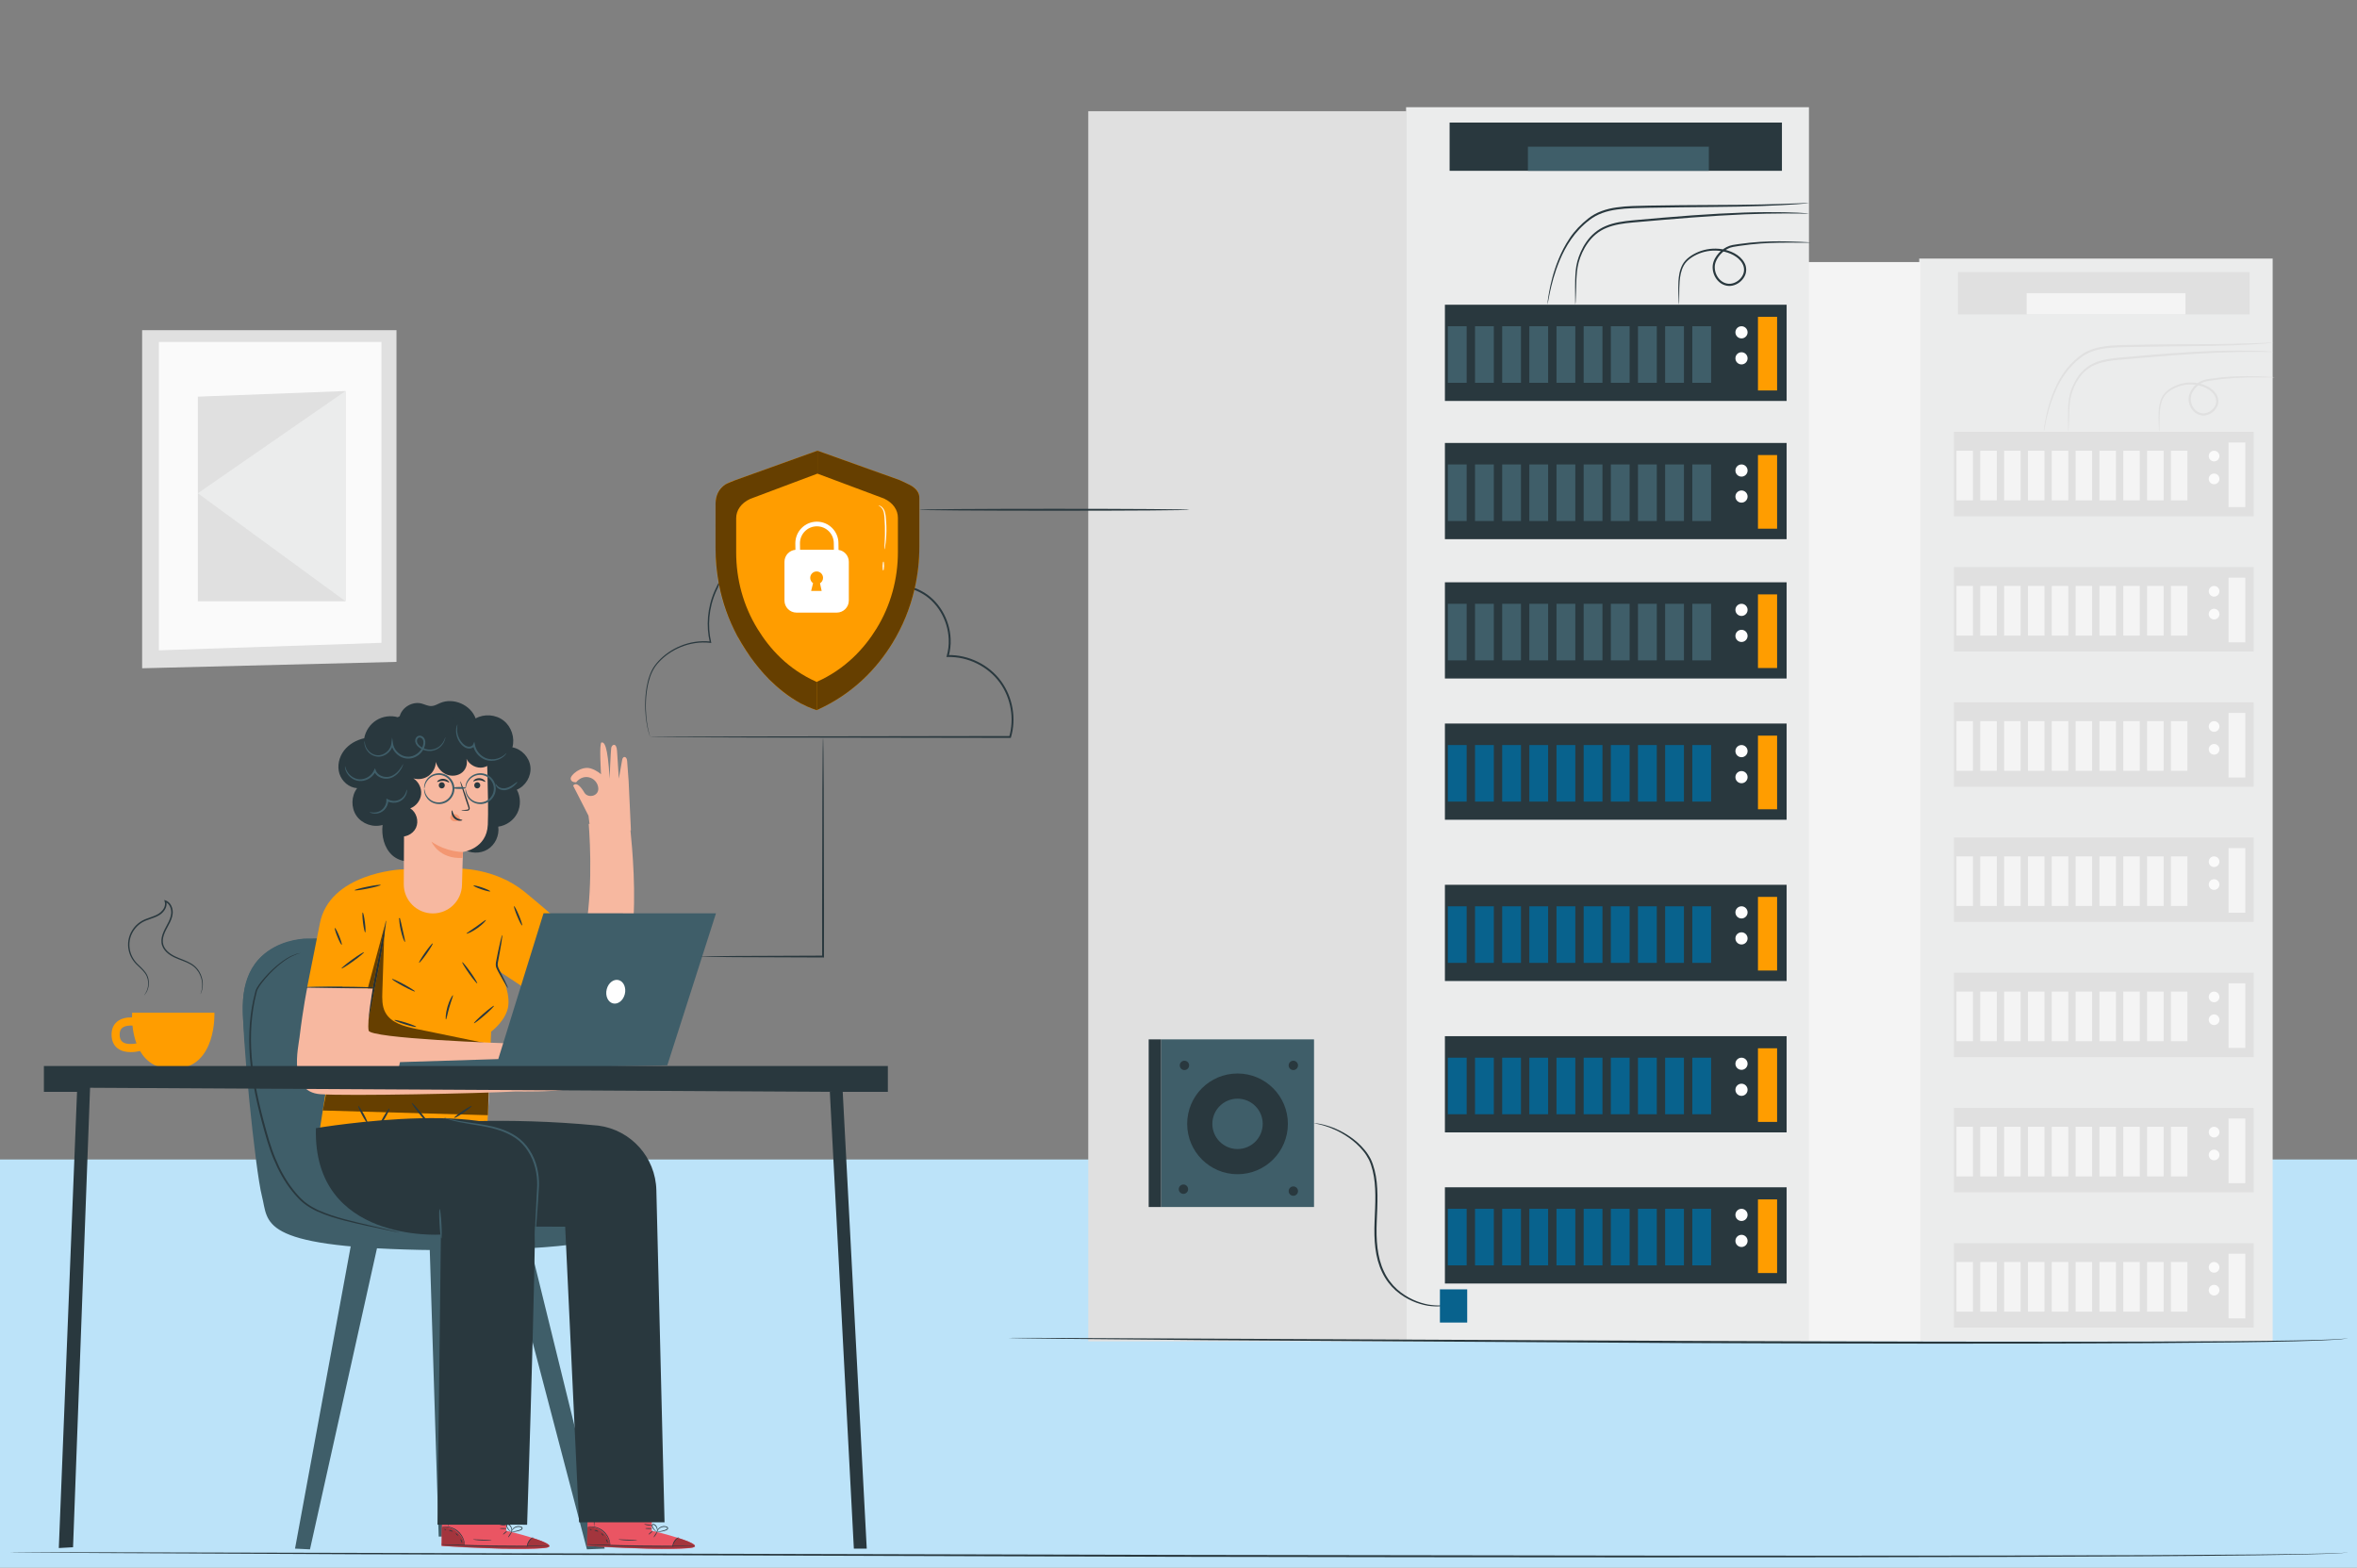 <?xml version="1.0" encoding="UTF-8"?>
<!DOCTYPE svg PUBLIC "-//W3C//DTD SVG 1.1//EN" "http://www.w3.org/Graphics/SVG/1.1/DTD/svg11.dtd">
<!-- Creator: CorelDRAW 2018 (64-Bit Evaluation Version) -->
<svg xmlns="http://www.w3.org/2000/svg" xml:space="preserve" width="67.733mm" height="45.043mm" version="1.1" style="shape-rendering:geometricPrecision; text-rendering:geometricPrecision; image-rendering:optimizeQuality; fill-rule:evenodd; clip-rule:evenodd"
viewBox="0 0 6773.32 4504.26"
 xmlns:xlink="http://www.w3.org/1999/xlink">
 <rect x="0" y="0" width="6773.32" height="4504.26" fill="#808080" stroke="none"/>
 <defs>
  <style type="text/css">
   <![CDATA[
    .fil4 {fill:none}
    .fil0 {fill:#BCE3F9}
    .fil20 {fill:#FEFEFE;fill-rule:nonzero}
    .fil14 {fill:#F7B8A0;fill-rule:nonzero}
    .fil19 {fill:#F39772;fill-rule:nonzero}
    .fil8 {fill:#EA5563;fill-rule:nonzero}
    .fil2 {fill:#FAFAFA;fill-rule:nonzero}
    .fil5 {fill:#F4F4F4;fill-rule:nonzero}
    .fil3 {fill:#EBECEC;fill-rule:nonzero}
    .fil1 {fill:#E0E0E0;fill-rule:nonzero}
    .fil16 {fill:#CCCCCB;fill-rule:nonzero}
    .fil9 {fill:#A3353D;fill-rule:nonzero}
    .fil22 {fill:#B5B6B5;fill-rule:nonzero}
    .fil12 {fill:#64272B;fill-rule:nonzero}
    .fil10 {fill:#9A9C9C;fill-rule:nonzero}
    .fil7 {fill:#3F5E69;fill-rule:nonzero}
    .fil11 {fill:#2B3B41;fill-rule:nonzero}
    .fil6 {fill:#29383E;fill-rule:nonzero}
    .fil21 {fill:#08628D;fill-rule:nonzero}
    .fil18 {fill:#242F34;fill-rule:nonzero}
    .fil13 {fill:#21272B;fill-rule:nonzero}
    .fil17 {fill:#663F00;fill-rule:nonzero}
    .fil15 {fill:#FF9D00;fill-rule:nonzero}
    .fil23 {fill:white;fill-rule:nonzero}
   ]]>
  </style>
 </defs>
 <g id="Layer_x0020_1">
  <rect class="fil0" x="-0.01" y="3331.67" width="6773.33" height="1172.6"/>
  <g id="_1540078562400">
   <polygon class="fil1" points="408.44,948.72 1139.38,948.72 1139.38,1901.88 408.44,1920.23 "/>
   <polygon class="fil2" points="456.53,982.63 1096.13,982.63 1096.13,1847.11 456.53,1868.69 "/>
   <polygon class="fil1" points="568.54,1139.72 992.97,1123.55 992.97,1727.78 568.54,1727.78 "/>
   <polygon class="fil3" points="992.97,1727.78 568.54,1417.36 992.97,1123.55 "/>
  </g>
  <rect class="fil4" x="-0.01" y="-0.01" width="6773.33" height="4504.27"/>
  <polygon class="fil3" points="6530.96,3854.36 5515.26,3854.36 5515.26,742.98 6530.96,742.98 "/>
  <polygon class="fil5" points="5518.42,3854.36 4715.68,3854.36 4715.68,752.98 5518.42,752.98 "/>
  <polygon class="fil1" points="6476.44,1483.5 5614.85,1483.5 5614.85,1240.94 6476.44,1240.94 "/>
  <polygon class="fil5" points="6452.4,1457.08 6404.15,1457.08 6404.15,1271.44 6452.4,1271.44 "/>
  <path class="fil2" d="M6347.31 1310.48c0,8.47 6.86,15.34 15.33,15.34 8.47,0 15.34,-6.87 15.34,-15.34 0,-8.47 -6.87,-15.33 -15.34,-15.33 -8.47,0 -15.33,6.86 -15.33,15.33z"/>
  <path class="fil2" d="M6347.31 1376.08c0,8.47 6.86,15.33 15.33,15.33 8.47,0 15.34,-6.86 15.34,-15.33 0,-8.48 -6.87,-15.33 -15.34,-15.33 -8.47,0 -15.33,6.85 -15.33,15.33z"/>
  <polygon class="fil5" points="6286.02,1437.75 6238.61,1437.75 6238.61,1295.15 6286.02,1295.15 "/>
  <polygon class="fil5" points="6217.53,1437.75 6170.13,1437.75 6170.13,1295.15 6217.53,1295.15 "/>
  <polygon class="fil5" points="6149.05,1437.75 6101.65,1437.75 6101.65,1295.15 6149.05,1295.15 "/>
  <polygon class="fil5" points="6080.57,1437.75 6033.16,1437.75 6033.16,1295.15 6080.57,1295.15 "/>
  <polygon class="fil5" points="6012.09,1437.75 5964.68,1437.75 5964.68,1295.15 6012.09,1295.15 "/>
  <polygon class="fil5" points="5943.61,1437.75 5896.2,1437.75 5896.2,1295.15 5943.61,1295.15 "/>
  <polygon class="fil5" points="5875.13,1437.75 5827.72,1437.75 5827.72,1295.15 5875.13,1295.15 "/>
  <polygon class="fil5" points="5806.65,1437.75 5759.23,1437.75 5759.23,1295.15 5806.65,1295.15 "/>
  <polygon class="fil5" points="5738.17,1437.75 5690.75,1437.75 5690.75,1295.15 5738.17,1295.15 "/>
  <polygon class="fil5" points="5669.68,1437.75 5622.27,1437.75 5622.27,1295.15 5669.68,1295.15 "/>
  <polygon class="fil1" points="6476.44,1872.03 5614.85,1872.03 5614.85,1629.46 6476.44,1629.46 "/>
  <polygon class="fil5" points="6452.4,1845.6 6404.15,1845.6 6404.15,1659.96 6452.4,1659.96 "/>
  <path class="fil2" d="M6347.31 1699.01c0,8.47 6.86,15.33 15.33,15.33 8.47,0 15.34,-6.86 15.34,-15.33 0,-8.47 -6.87,-15.34 -15.34,-15.34 -8.47,0 -15.33,6.87 -15.33,15.34z"/>
  <path class="fil2" d="M6347.31 1764.6c0,8.48 6.86,15.34 15.33,15.34 8.47,0 15.34,-6.86 15.34,-15.34 0,-8.47 -6.87,-15.33 -15.34,-15.33 -8.47,0 -15.33,6.86 -15.33,15.33z"/>
  <polygon class="fil5" points="6286.02,1826.28 6238.61,1826.28 6238.61,1683.67 6286.02,1683.67 "/>
  <polygon class="fil5" points="6217.53,1826.28 6170.13,1826.28 6170.13,1683.67 6217.53,1683.67 "/>
  <polygon class="fil5" points="6149.05,1826.28 6101.65,1826.28 6101.65,1683.67 6149.05,1683.67 "/>
  <polygon class="fil5" points="6080.57,1826.28 6033.16,1826.28 6033.16,1683.67 6080.57,1683.67 "/>
  <polygon class="fil5" points="6012.09,1826.28 5964.68,1826.28 5964.68,1683.67 6012.09,1683.67 "/>
  <polygon class="fil5" points="5943.61,1826.28 5896.2,1826.28 5896.2,1683.67 5943.61,1683.67 "/>
  <polygon class="fil5" points="5875.13,1826.28 5827.72,1826.28 5827.72,1683.67 5875.13,1683.67 "/>
  <polygon class="fil5" points="5806.65,1826.28 5759.23,1826.28 5759.23,1683.67 5806.65,1683.67 "/>
  <polygon class="fil5" points="5738.17,1826.28 5690.75,1826.28 5690.75,1683.67 5738.17,1683.67 "/>
  <polygon class="fil5" points="5669.68,1826.28 5622.27,1826.28 5622.27,1683.67 5669.68,1683.67 "/>
  <polygon class="fil1" points="6476.44,2260.56 5614.85,2260.56 5614.85,2017.99 6476.44,2017.99 "/>
  <polygon class="fil5" points="6452.4,2234.13 6404.15,2234.13 6404.15,2048.49 6452.4,2048.49 "/>
  <path class="fil2" d="M6347.31 2087.53c0,8.48 6.86,15.34 15.33,15.34 8.47,0 15.34,-6.86 15.34,-15.34 0,-8.47 -6.87,-15.33 -15.34,-15.33 -8.47,0 -15.33,6.86 -15.33,15.33z"/>
  <path class="fil2" d="M6347.31 2153.12c0,8.47 6.86,15.34 15.33,15.34 8.47,0 15.34,-6.87 15.34,-15.34 0,-8.46 -6.87,-15.32 -15.34,-15.32 -8.47,0 -15.33,6.86 -15.33,15.32z"/>
  <polygon class="fil5" points="6286.02,2214.81 6238.61,2214.81 6238.61,2072.2 6286.02,2072.2 "/>
  <polygon class="fil5" points="6217.53,2214.81 6170.13,2214.81 6170.13,2072.2 6217.53,2072.2 "/>
  <polygon class="fil5" points="6149.05,2214.81 6101.65,2214.81 6101.65,2072.2 6149.05,2072.2 "/>
  <polygon class="fil5" points="6080.57,2214.81 6033.16,2214.81 6033.16,2072.2 6080.57,2072.2 "/>
  <polygon class="fil5" points="6012.09,2214.81 5964.68,2214.81 5964.68,2072.2 6012.09,2072.2 "/>
  <polygon class="fil5" points="5943.61,2214.81 5896.2,2214.81 5896.2,2072.2 5943.61,2072.2 "/>
  <polygon class="fil5" points="5875.13,2214.81 5827.72,2214.81 5827.72,2072.2 5875.13,2072.2 "/>
  <polygon class="fil5" points="5806.65,2214.81 5759.23,2214.81 5759.23,2072.2 5806.65,2072.2 "/>
  <polygon class="fil5" points="5738.17,2214.81 5690.75,2214.81 5690.75,2072.2 5738.17,2072.2 "/>
  <polygon class="fil5" points="5669.68,2214.81 5622.27,2214.81 5622.27,2072.2 5669.68,2072.2 "/>
  <polygon class="fil1" points="6476.44,2649.08 5614.85,2649.08 5614.85,2406.52 6476.44,2406.52 "/>
  <polygon class="fil5" points="6452.4,2622.66 6404.15,2622.66 6404.15,2437.02 6452.4,2437.02 "/>
  <path class="fil2" d="M6347.31 2476.06c0,8.46 6.86,15.34 15.33,15.34 8.47,0 15.34,-6.88 15.34,-15.34 0,-8.47 -6.87,-15.34 -15.34,-15.34 -8.47,0 -15.33,6.87 -15.33,15.34z"/>
  <path class="fil2" d="M6347.31 2541.65c0,8.48 6.86,15.34 15.33,15.34 8.47,0 15.34,-6.86 15.34,-15.34 0,-8.46 -6.87,-15.32 -15.34,-15.32 -8.47,0 -15.33,6.86 -15.33,15.32z"/>
  <polygon class="fil5" points="6286.02,2603.32 6238.61,2603.32 6238.61,2460.72 6286.02,2460.72 "/>
  <polygon class="fil5" points="6217.53,2603.32 6170.13,2603.32 6170.13,2460.72 6217.53,2460.72 "/>
  <polygon class="fil5" points="6149.05,2603.32 6101.65,2603.32 6101.65,2460.72 6149.05,2460.72 "/>
  <polygon class="fil5" points="6080.57,2603.32 6033.16,2603.32 6033.16,2460.72 6080.57,2460.72 "/>
  <polygon class="fil5" points="6012.09,2603.32 5964.68,2603.32 5964.68,2460.72 6012.09,2460.72 "/>
  <polygon class="fil5" points="5943.61,2603.32 5896.2,2603.32 5896.2,2460.72 5943.61,2460.72 "/>
  <polygon class="fil5" points="5875.13,2603.32 5827.72,2603.32 5827.72,2460.72 5875.13,2460.72 "/>
  <polygon class="fil5" points="5806.65,2603.32 5759.23,2603.32 5759.23,2460.72 5806.65,2460.72 "/>
  <polygon class="fil5" points="5738.17,2603.32 5690.75,2603.32 5690.75,2460.72 5738.17,2460.72 "/>
  <polygon class="fil5" points="5669.68,2603.32 5622.27,2603.32 5622.27,2460.72 5669.68,2460.72 "/>
  <polygon class="fil1" points="6476.44,3037.61 5614.85,3037.61 5614.85,2795.03 6476.44,2795.03 "/>
  <polygon class="fil5" points="6452.4,3011.19 6404.15,3011.19 6404.15,2825.53 6452.4,2825.53 "/>
  <path class="fil2" d="M6347.31 2864.58c0,8.47 6.86,15.34 15.33,15.34 8.47,0 15.34,-6.87 15.34,-15.34 0,-8.46 -6.87,-15.33 -15.34,-15.33 -8.47,0 -15.33,6.87 -15.33,15.33z"/>
  <path class="fil2" d="M6347.31 2930.18c0,8.48 6.86,15.33 15.33,15.33 8.47,0 15.34,-6.85 15.34,-15.33 0,-8.47 -6.87,-15.33 -15.34,-15.33 -8.47,0 -15.33,6.86 -15.33,15.33z"/>
  <polygon class="fil5" points="6286.02,2991.85 6238.61,2991.85 6238.61,2849.25 6286.02,2849.25 "/>
  <polygon class="fil5" points="6217.53,2991.85 6170.13,2991.85 6170.13,2849.25 6217.53,2849.25 "/>
  <polygon class="fil5" points="6149.05,2991.85 6101.65,2991.85 6101.65,2849.25 6149.05,2849.25 "/>
  <polygon class="fil5" points="6080.57,2991.85 6033.16,2991.85 6033.16,2849.25 6080.57,2849.25 "/>
  <polygon class="fil5" points="6012.09,2991.85 5964.68,2991.85 5964.68,2849.25 6012.09,2849.25 "/>
  <polygon class="fil5" points="5943.61,2991.85 5896.2,2991.85 5896.2,2849.25 5943.61,2849.25 "/>
  <polygon class="fil5" points="5875.13,2991.85 5827.72,2991.85 5827.72,2849.25 5875.13,2849.25 "/>
  <polygon class="fil5" points="5806.65,2991.85 5759.23,2991.85 5759.23,2849.25 5806.65,2849.25 "/>
  <polygon class="fil5" points="5738.17,2991.85 5690.75,2991.85 5690.75,2849.25 5738.17,2849.25 "/>
  <polygon class="fil5" points="5669.68,2991.85 5622.27,2991.85 5622.27,2849.25 5669.68,2849.25 "/>
  <polygon class="fil1" points="6476.44,3426.13 5614.85,3426.13 5614.85,3183.56 6476.44,3183.56 "/>
  <polygon class="fil5" points="6452.4,3399.7 6404.15,3399.7 6404.15,3214.05 6452.4,3214.05 "/>
  <path class="fil2" d="M6347.31 3253.11c0,8.47 6.86,15.34 15.33,15.34 8.47,0 15.34,-6.87 15.34,-15.34 0,-8.46 -6.87,-15.33 -15.34,-15.33 -8.47,0 -15.33,6.87 -15.33,15.33z"/>
  <path class="fil2" d="M6347.31 3318.71c0,8.46 6.86,15.33 15.33,15.33 8.47,0 15.34,-6.87 15.34,-15.33 0,-8.47 -6.87,-15.35 -15.34,-15.35 -8.47,0 -15.33,6.88 -15.33,15.35z"/>
  <polygon class="fil5" points="6286.02,3380.38 6238.61,3380.38 6238.61,3237.78 6286.02,3237.78 "/>
  <polygon class="fil5" points="6217.53,3380.38 6170.13,3380.38 6170.13,3237.78 6217.53,3237.78 "/>
  <polygon class="fil5" points="6149.05,3380.38 6101.65,3380.38 6101.65,3237.78 6149.05,3237.78 "/>
  <polygon class="fil5" points="6080.57,3380.38 6033.16,3380.38 6033.16,3237.78 6080.57,3237.78 "/>
  <polygon class="fil5" points="6012.09,3380.38 5964.68,3380.38 5964.68,3237.78 6012.09,3237.78 "/>
  <polygon class="fil5" points="5943.61,3380.38 5896.2,3380.38 5896.2,3237.78 5943.61,3237.78 "/>
  <polygon class="fil5" points="5875.13,3380.38 5827.72,3380.38 5827.72,3237.78 5875.13,3237.78 "/>
  <polygon class="fil5" points="5806.65,3380.38 5759.23,3380.38 5759.23,3237.78 5806.65,3237.78 "/>
  <polygon class="fil5" points="5738.17,3380.38 5690.75,3380.38 5690.75,3237.78 5738.17,3237.78 "/>
  <polygon class="fil5" points="5669.68,3380.38 5622.27,3380.38 5622.27,3237.78 5669.68,3237.78 "/>
  <polygon class="fil1" points="6476.44,3814.66 5614.85,3814.66 5614.85,3572.09 6476.44,3572.09 "/>
  <polygon class="fil5" points="6452.4,3788.22 6404.15,3788.22 6404.15,3602.59 6452.4,3602.59 "/>
  <path class="fil2" d="M6347.31 3641.64c0,8.47 6.86,15.32 15.33,15.32 8.47,0 15.34,-6.85 15.34,-15.32 0,-8.47 -6.87,-15.33 -15.34,-15.33 -8.47,0 -15.33,6.86 -15.33,15.33z"/>
  <path class="fil2" d="M6347.31 3707.23c0,8.46 6.86,15.34 15.33,15.34 8.47,0 15.34,-6.88 15.34,-15.34 0,-8.47 -6.87,-15.34 -15.34,-15.34 -8.47,0 -15.33,6.87 -15.33,15.34z"/>
  <polygon class="fil5" points="6286.02,3768.91 6238.61,3768.91 6238.61,3626.31 6286.02,3626.31 "/>
  <polygon class="fil5" points="6217.53,3768.91 6170.13,3768.91 6170.13,3626.31 6217.53,3626.31 "/>
  <polygon class="fil5" points="6149.05,3768.91 6101.65,3768.91 6101.65,3626.31 6149.05,3626.31 "/>
  <polygon class="fil5" points="6080.57,3768.91 6033.16,3768.91 6033.16,3626.31 6080.57,3626.31 "/>
  <polygon class="fil5" points="6012.09,3768.91 5964.68,3768.91 5964.68,3626.31 6012.09,3626.31 "/>
  <polygon class="fil5" points="5943.61,3768.91 5896.2,3768.91 5896.2,3626.31 5943.61,3626.31 "/>
  <polygon class="fil5" points="5875.13,3768.91 5827.72,3768.91 5827.72,3626.31 5875.13,3626.31 "/>
  <polygon class="fil5" points="5806.65,3768.91 5759.23,3768.91 5759.23,3626.31 5806.65,3626.31 "/>
  <polygon class="fil5" points="5738.17,3768.91 5690.75,3768.91 5690.75,3626.31 5738.17,3626.31 "/>
  <polygon class="fil5" points="5669.68,3768.91 5622.27,3768.91 5622.27,3626.31 5669.68,3626.31 "/>
  <path class="fil1" d="M5943.61 1240.95c0.2,0 0.56,-2.57 0.94,-7.49 0.37,-4.93 0.67,-12.2 0.93,-21.56 0.26,-9.36 0.44,-20.79 1.1,-34.02 0.79,-13.17 1.68,-28.36 5.94,-44.21 4.55,-15.78 11.75,-32.71 23,-48.4 11.13,-15.74 27,-29.77 47.11,-37.85 20.03,-8.33 43.04,-11.44 66.87,-13.57 23.98,-2.07 48.79,-4.22 74.2,-6.41 101.71,-8.82 193.91,-14.5 260.74,-15.78 33.42,-0.75 60.47,-0.57 79.17,-0.51 8.81,0.07 15.95,0.13 21.54,0.18 4.93,-0.02 7.52,-0.14 7.53,-0.36 0,-0.21 -2.57,-0.51 -7.49,-0.9 -5.58,-0.36 -12.71,-0.8 -21.51,-1.35 -18.71,-0.8 -45.8,-1.67 -79.29,-1.47 -66.99,0.14 -159.45,5.14 -261.21,13.97 -25.43,2.24 -50.25,4.43 -74.25,6.54 -23.96,2.24 -47.59,5.49 -68.52,14.35 -21.06,8.61 -37.79,23.72 -49.11,40.16 -11.51,16.48 -18.62,33.9 -23.05,50.25 -4.15,16.61 -4.67,31.92 -5.16,45.22 -0.32,13.33 -0.15,24.79 -0.04,34.15 0.1,8.8 0.18,15.94 0.24,21.52 0.03,4.92 0.09,7.52 0.32,7.54z"/>
  <path class="fil1" d="M6204.98 1240.95c0.21,0 0.4,-2.44 0.58,-7.09 0.08,-5.32 0.18,-12.02 0.29,-20.27 0.09,-8.8 0.1,-19.56 1.07,-31.92 1.18,-12.24 3.12,-26.55 10.61,-39.86 7.49,-13.2 22.16,-23.07 38.83,-29.8 16.77,-6.55 36.61,-9.17 56.58,-5.73 9.94,1.74 19.99,4.94 29.2,9.94 9.11,5.05 17.66,12.09 22.62,21.4 5.19,9.22 5.33,20.64 -0.09,30.09 -5.27,9.38 -14.83,16.77 -25.59,19.23 -10.78,2.63 -22.1,-1.13 -29.91,-8.65 -7.88,-7.46 -12.68,-18.01 -13.45,-28.55 -1.04,-10.62 2.86,-20.65 8.94,-29.21 5.98,-8.52 13.88,-15.47 22.67,-20.03 8.69,-4.88 18.55,-5.68 28.38,-7.33 9.71,-1.45 19.17,-2.72 28.33,-3.75 18.32,-2.07 35.46,-3.26 51.14,-3.92 31.36,-1.25 56.83,-0.8 74.43,-0.84 8.25,-0.03 14.96,-0.07 20.27,-0.09 4.64,-0.08 7.08,-0.24 7.08,-0.46 0.01,-0.2 -2.42,-0.48 -7.04,-0.8 -5.31,-0.27 -12.01,-0.63 -20.25,-1.06 -17.59,-0.72 -43.07,-1.85 -74.64,-1.16 -15.78,0.38 -33.06,1.32 -51.55,3.18 -9.24,0.92 -18.77,2.12 -28.57,3.47 -4.92,0.78 -9.78,1.39 -14.96,2.34 -5.24,1.02 -10.39,2.83 -15.25,5.3 -9.7,4.96 -18.32,12.45 -24.91,21.72 -6.59,9.01 -11.36,20.94 -10.17,33.12 0.88,12.02 6.19,23.91 15.29,32.57 8.9,8.76 22.76,13.41 35.55,10.24 12.67,-2.95 23.45,-11.33 29.64,-22.32 6.45,-10.96 6.18,-25.46 0.05,-35.97 -5.83,-10.78 -15.32,-18.34 -25.15,-23.76 -9.98,-5.33 -20.56,-8.6 -31.1,-10.37 -21.13,-3.46 -41.91,-0.5 -59.46,6.59 -17.28,7.22 -32.74,17.84 -40.75,32.43 -7.79,14.5 -9.36,29.31 -10.25,41.8 -0.66,12.59 -0.3,23.39 -0.02,32.19 0.36,8.24 0.65,14.95 0.88,20.25 0.24,4.64 0.46,7.08 0.68,7.08z"/>
  <path class="fil1" d="M5873.28 1240.95c0.21,0.02 0.83,-2.75 1.82,-8.02 0.95,-5.29 2.45,-13.07 4.6,-23.02 4.37,-19.84 11.26,-48.69 25.47,-82.11 14.07,-33.18 36.49,-71.69 74.94,-100.48 18.73,-14.62 42.89,-22.63 68.57,-26.08 25.7,-3.73 52.92,-3.55 80.75,-4.34 111.34,-2.09 212.27,-1.7 285.28,-4.6 36.5,-1.3 66.02,-3.05 86.39,-4.53 9.67,-0.84 17.45,-1.51 23.44,-2.02 5.35,-0.54 8.15,-0.93 8.14,-1.14 -0.02,-0.22 -2.85,-0.24 -8.23,-0.12 -6,0.22 -13.79,0.5 -23.48,0.85 -20.4,0.74 -49.9,1.81 -86.38,2.54 -72.95,1.79 -173.8,0.68 -285.28,2.79 -27.8,0.79 -55.15,0.63 -81.5,4.51 -26.17,3.57 -51.72,12.12 -71.16,27.56 -19.28,15.06 -35.42,32.12 -47.46,50.23 -12.17,17.97 -21.13,36.15 -28.09,53.13 -13.86,34.06 -20.12,63.25 -23.78,83.34 -1.8,10.07 -2.91,17.94 -3.47,23.3 -0.58,5.35 -0.79,8.17 -0.57,8.21z"/>
  <polygon class="fil1" points="6464.59,903.31 5626.7,903.31 5626.7,781.68 6464.59,781.68 "/>
  <polygon class="fil5" points="6280.32,903.31 5824.13,903.31 5824.13,842.49 6280.32,842.49 "/>
  <path class="fil6" d="M26.91 4460.45c0,0 5.88,0.23 17.36,0.36 11.55,0.12 28.59,0.28 50.92,0.48 44.84,0.3 110.82,0.73 195.77,1.27 170.11,0.84 416.1,2.02 720.06,3.48 608.07,1.9 1447.96,4.53 2375.61,7.43 927.98,1.88 1768,2.22 2376.01,0.26 304.01,-0.96 550.02,-2.51 720.02,-4.71 85,-1.11 151,-2.39 195.73,-3.84 44.71,-1.36 68.29,-3.34 68.02,-4.73 -0.08,-0.09 -1.36,0.61 -4.28,0.84 -2.86,0.36 -7.19,0.7 -12.91,0.99 -11.44,0.65 -28.49,1.22 -50.86,1.78 -44.74,1.09 -110.73,2.01 -195.72,2.79 -170,1.54 -416,2.48 -720.01,2.95 -608,0.93 -1448.01,-0.03 -2375.99,-1.91 -927.65,-2.25 -1767.53,-4.3 -2375.61,-5.79 -303.95,-0.71 -549.95,-1.3 -720.06,-1.69 -84.96,-0.1 -150.94,-0.18 -195.78,-0.23 -22.33,0.03 -39.37,0.05 -50.92,0.07 -11.47,0.04 -17.36,0.2 -17.36,0.2z"/>
  <path class="fil6" d="M1148.65 2057.88c6.98,-25.74 36.5,-42.98 62.36,-36.42 9.81,2.49 19.16,7.89 29.26,7.35 8.86,-0.46 16.72,-5.44 24.89,-8.89 38.1,-16.15 87.61,5.46 101.65,44.41 24.93,-13.92 58.1,-11.3 80.53,6.35 22.44,17.66 32.8,49.28 25.16,76.77 26.83,4.99 48.96,28.97 51.78,56.12 2.82,27.14 -13.93,55.16 -39.16,65.54 11.38,20.37 11.95,46.39 1.5,67.25 -10.47,20.85 -31.66,35.95 -54.79,39.01 3.71,25.13 -8.76,51.9 -30.38,65.22 -21.62,13.32 -51.15,12.41 -71.91,-2.21 -5.87,24.3 -26.97,44.23 -51.58,48.68 -24.6,4.45 -51.34,-6.81 -65.36,-27.52 -22.06,22.58 -62.33,19.21 -85.59,-2.15 -23.26,-21.35 -31.13,-55.6 -27.6,-86.97 -27.11,8.17 -58.89,-2.94 -75,-26.23 -16.12,-23.29 -15.33,-56.95 1.89,-79.44 -23.25,-1.5 -43.88,-19.45 -50.87,-41.67 -6.98,-22.23 -1.17,-47.45 12.9,-66.02 14.07,-18.58 35.62,-30.7 58.36,-35.77 3.7,-21.05 16.64,-40.3 34.74,-51.65 18.1,-11.36 41.07,-14.66 61.63,-8.83l5.59 -2.93z"/>
  <polygon class="fil7" points="1234.36,3570.69 1260.7,4415.35 1300.91,4415.35 1293.1,3572.98 "/>
  <polygon class="fil7" points="1089.18,3560.59 890.8,4452.02 847.81,4449.91 1011.64,3560.59 "/>
  <polygon class="fil7" points="1455.57,3570.69 1686.72,4452.02 1737.72,4449.91 1520.39,3566.97 "/>
  <path class="fil7" d="M893.11 2696.69c0,0 -215.82,-12.32 -194.26,237.42 21.59,249.73 33.93,502.55 114.09,588.88 80.17,86.34 887.98,89.43 955.81,18.5 67.85,-70.9 -129.49,-67.81 -166.5,-67.81 -36.99,0 -265.15,21.56 -339.16,-172.67 -73.99,-194.24 -55.5,-616.64 -369.98,-604.32z"/>
  <path class="fil7" d="M879.27 2696.83c0,0 -165.01,33.79 -149.56,206.44 15.41,172.66 58.58,474.81 138.72,551.89 80.18,77.09 394.3,93.89 564.25,83.24 197.32,-12.32 321.89,-49.89 321.89,-49.89 0,0 36,23.16 25.09,38.09 -10.91,14.89 -107.11,74.89 -573.52,64.89 -466.4,-9.99 -433.98,-78.81 -453.33,-153.97 -19.37,-75.18 -59.99,-475.94 -54.35,-564.06 5.62,-88.11 50.02,-161.18 180.81,-176.63z"/>
  <path class="fil8" d="M1873.01 4398.47l0.55 -98.26 -184.05 -2.23 -2.35 143.75 11.41 0.87c50.76,3.43 258.3,13.88 292.38,4.01 38,-11.04 -117.94,-48.14 -117.94,-48.14z"/>
  <path class="fil9" d="M1687.39 4439.1l0.13 -1.48 66.04 1.4c-2.84,-14.62 -11,-28.17 -22.65,-37.46 -11.16,-8.89 -24.74,-14.04 -38.88,-14.04 -1.32,0 -2.65,0.05 -3.98,0.14l-0.66 51.44z"/>
  <path class="fil10" d="M1863.68 4449.94c-45.13,-1.14 -92.82,-3.29 -127.21,-5.12l0.16 0.68c38.81,2.28 84.7,3.82 127.05,4.44z"/>
  <path class="fil11" d="M1736.63 4445.5l-0.16 -0.68c-16.09,-0.85 -29.26,-1.64 -37.9,-2.22l-11.41 -0.87c14.14,1.41 31,2.68 49.47,3.77z"/>
  <path class="fil10" d="M1989.28 4447.04c4.25,-0.66 6.87,-1.42 7.56,-2.29 0.96,-1.24 0.74,-2.62 -0.35,-4.07 1.26,2.36 -0.27,4.39 -5.54,5.93 -0.51,0.15 -1.08,0.29 -1.67,0.43zm-28.48 -23.91c-5.33,-1.84 -9.54,-3.16 -11.04,-3.62 3.79,1.19 7.47,2.41 11.04,3.62z"/>
  <path class="fil9" d="M1903.11 4450.23c39.55,0 71.98,-1 86.17,-3.19 0.59,-0.14 1.16,-0.28 1.67,-0.43 5.27,-1.54 6.8,-3.57 5.54,-5.93 -4.39,-5.93 -23.15,-13.2 -35.69,-17.55 -3.57,-1.21 -7.25,-2.43 -11.04,-3.62 -0.39,-0.12 -0.59,-0.18 -0.59,-0.18 -10.72,0.31 -16.58,23.49 -16.58,23.49l-179.03 -3.8c0.12,0.68 0.24,1.38 0.36,2.06l-66.53 -1.97 0 -0.01 -0.23 2.63 11.41 0.87c8.64,0.58 21.81,1.37 37.9,2.22 34.39,1.83 82.08,3.98 127.21,5.12 13.62,0.2 26.88,0.29 39.43,0.29z"/>
  <path class="fil12" d="M1753.92 4441.08c-0.12,-0.68 -0.24,-1.38 -0.36,-2.06l-66.04 -1.4 -0.13 1.48 0 0.01 66.53 1.97z"/>
  <path class="fil6" d="M1684.63 4437.46c-0.01,0.09 1.08,0.22 3.15,0.38 2.73,0.21 5.72,0.42 9.09,0.67 9.08,0.51 20.25,1.13 33.42,1.87 28.25,1.38 67.28,2.76 110.42,3.34 43.16,0.58 82.23,0.25 110.5,-0.36 13.19,-0.39 24.37,-0.71 33.46,-0.97 3.38,-0.15 6.37,-0.29 9.1,-0.42 2.07,-0.13 3.17,-0.21 3.17,-0.3 -0.01,-0.07 -1.1,-0.13 -3.18,-0.15 -2.74,0 -5.72,0 -9.11,0 -9.09,0.06 -20.27,0.17 -33.47,0.26 -28.26,0.21 -67.3,0.29 -110.44,-0.29 -43.1,-0.59 -82.13,-1.72 -110.38,-2.69 -13.19,-0.45 -24.36,-0.85 -33.45,-1.16 -3.38,-0.08 -6.37,-0.17 -9.11,-0.24 -2.07,-0.04 -3.17,-0.02 -3.17,0.06z"/>
  <path class="fil6" d="M1932.51 4445.68c0.68,0.1 1.3,-7.89 6.45,-15.89 5.01,-8.08 11.95,-12.08 11.57,-12.66 -0.12,-0.56 -8.06,2.82 -13.46,11.47 -5.49,8.59 -5.11,17.21 -4.56,17.08z"/>
  <path class="fil6" d="M1878.56 4417.44c0.5,0.32 3.14,-2.79 5.89,-6.98 2.73,-4.21 4.54,-7.88 4.02,-8.22 -0.52,-0.33 -3.15,2.8 -5.89,7 -2.73,4.19 -4.54,7.87 -4.02,8.2z"/>
  <path class="fil6" d="M1863.75 4409.37c0.41,0.46 3.34,-1.44 6.54,-4.24 3.22,-2.82 5.48,-5.46 5.08,-5.94 -0.41,-0.45 -3.34,1.45 -6.54,4.26 -3.21,2.8 -5.47,5.45 -5.08,5.92z"/>
  <path class="fil6" d="M1854.55 4391.89c-0.02,0.61 4.28,1.21 9.6,1.34 5.3,0.12 9.62,-0.28 9.62,-0.89 0.03,-0.61 -4.27,-1.22 -9.57,-1.34 -5.31,-0.13 -9.64,0.26 -9.65,0.89z"/>
  <path class="fil6" d="M1851.47 4379.58c-0.21,0.56 4.45,2.73 10.68,3.26 6.23,0.57 11.2,-0.76 11.08,-1.33 -0.09,-0.64 -4.96,-0.34 -10.88,-0.89 -5.93,-0.5 -10.67,-1.65 -10.88,-1.04z"/>
  <path class="fil6" d="M1885.01 4401.46c-0.02,0.26 4.51,0.86 11.82,0.08 3.65,-0.39 7.98,-1.2 12.62,-2.61 2.33,-0.79 4.74,-1.38 7.25,-2.89 1.18,-0.76 2.49,-1.85 2.97,-3.63 0.51,-1.78 -0.4,-3.77 -1.73,-4.76 -11.23,-5.99 -22.62,0.23 -26.91,6.02 -2.34,2.95 -3.43,5.83 -3.95,7.83 -0.5,2.01 -0.48,3.18 -0.34,3.2 0.41,0.15 0.85,-4.65 5.51,-10.03 2.3,-2.64 5.76,-5.18 10.19,-6.43 4.19,-1.2 10.13,-1.44 14.08,1.13 1.86,1.43 1.1,3.62 -1,4.83 -1.96,1.24 -4.48,1.97 -6.68,2.76 -4.5,1.49 -8.68,2.44 -12.23,3.01 -7.09,1.18 -11.6,1.13 -11.6,1.49z"/>
  <path class="fil6" d="M1888.06 4402.09c0.17,0.13 1.95,-2.88 1.47,-8.2 -0.26,-2.62 -1.17,-5.72 -3.12,-8.68 -2.05,-2.64 -4.71,-6.3 -9.77,-6.16 -2.75,0.33 -4.13,3.43 -3.72,5.42 0.19,2.08 1.1,3.88 1.95,5.31 1.72,2.98 3.68,5.39 5.49,7.23 3.66,3.67 6.58,5.1 6.71,4.86 0.21,-0.27 -2.33,-2.14 -5.55,-5.92 -1.6,-1.89 -3.33,-4.3 -4.85,-7.16 -1.6,-2.53 -2.65,-7.04 0.32,-7.54 2.96,-0.24 5.95,2.75 7.73,5.13 1.83,2.59 2.82,5.36 3.25,7.74 0.83,4.82 -0.3,7.87 0.09,7.97z"/>
  <path class="fil6" d="M1689.02 4387.15c0.03,0.42 5.28,-0.43 13.6,0.67 8.21,1 19.64,4.54 29.5,12.58 9.85,8.08 15.57,18.59 18.21,26.44 2.7,7.93 2.91,13.23 3.32,13.19 0.14,-0.02 0.23,-1.34 0.06,-3.71 -0.17,-2.39 -0.7,-5.83 -1.89,-9.96 -2.3,-8.19 -8.01,-19.26 -18.29,-27.68 -10.29,-8.4 -22.26,-11.79 -30.75,-12.45 -4.28,-0.34 -7.75,-0.17 -10.12,0.14 -2.38,0.3 -3.66,0.65 -3.64,0.78z"/>
  <path class="fil6" d="M1709.07 4310.81c-0.61,-0.01 -1.54,16.9 -2.07,37.78 -0.54,20.89 -0.46,37.82 0.14,37.84 0.63,0.02 1.56,-16.89 2.09,-37.78 0.53,-20.88 0.46,-37.82 -0.16,-37.84z"/>
  <path class="fil6" d="M1777.31 4423.44c-0.1,0.57 11.87,2.69 26.83,3 14.95,0.35 27.01,-1.22 26.94,-1.81 -0.05,-0.64 -12.08,-0.07 -26.88,-0.41 -14.82,-0.31 -26.81,-1.43 -26.89,-0.78z"/>
  <path class="fil6" d="M1741.23 4422.93c-0.44,0.44 0.96,2.55 2.15,5.33 1.23,2.76 1.83,5.23 2.47,5.19 0.59,0 0.97,-2.89 -0.41,-6.09 -1.41,-3.19 -3.8,-4.87 -4.21,-4.43z"/>
  <path class="fil6" d="M1727.85 4405.83c-0.43,0.43 0.72,2.36 2.6,4.32 1.88,1.95 3.77,3.18 4.21,2.75 0.45,-0.41 -0.71,-2.34 -2.59,-4.3 -1.89,-1.96 -3.77,-3.2 -4.22,-2.77z"/>
  <path class="fil6" d="M1708.5 4397.86c0.12,0.63 2.58,0.64 5.26,1.62 2.71,0.92 4.62,2.45 5.11,2.03 0.5,-0.31 -1.02,-2.96 -4.36,-4.13 -3.35,-1.2 -6.19,-0.1 -6.01,0.48z"/>
  <path class="fil6" d="M1694.7 4394.03c-0.23,0.57 0.82,1.53 2.34,2.15 1.53,0.61 2.93,0.64 3.17,0.07 0.24,-0.57 -0.82,-1.53 -2.34,-2.14 -1.52,-0.61 -2.94,-0.64 -3.17,-0.08z"/>
  <path class="fil8" d="M1454.8 4398.47l0.57 -98.26 -184.06 -2.23 -2.33 143.75 11.39 0.87c50.76,3.43 258.31,13.88 292.38,4.01 38.01,-11.04 -117.95,-48.14 -117.95,-48.14z"/>
  <polygon class="fil11" points="1269.85,4388.32 1269.86,4387.66 1269.86,4387.66 "/>
  <path class="fil9" d="M1269.2 4439.11l0.12 -1.49 66.05 1.4c-2.85,-14.62 -11,-28.17 -22.66,-37.46 -11.16,-8.89 -24.74,-14.04 -38.88,-14.04 -1.32,0 -2.65,0.05 -3.97,0.14l-0.01 0.66 -0.65 50.79z"/>
  <path class="fil10" d="M1439.51 4449.78c-64.51,-1.74 -132.85,-5.4 -159.14,-7.18l-11.39 -0.87c41.42,4.15 106.37,6.98 166.14,8.04 1.47,0 2.92,0.01 4.39,0.01z"/>
  <path class="fil13" d="M1445.48 4449.94c-1.99,-0.05 -3.97,-0.1 -5.97,-0.16 -1.47,0 -2.92,-0.01 -4.39,-0.01 3.47,0.07 6.92,0.12 10.36,0.17z"/>
  <path class="fil10" d="M1571.08 4447.04c4.25,-0.66 6.88,-1.42 7.55,-2.29 0.97,-1.23 0.75,-2.61 -0.32,-4.06 1.24,2.36 -0.29,4.39 -5.56,5.92 -0.52,0.15 -1.07,0.29 -1.67,0.43zm-28.77 -24.01c-5.03,-1.74 -9.03,-2.98 -10.61,-3.48 3.62,1.15 7.18,2.32 10.61,3.48z"/>
  <path class="fil9" d="M1484.92 4450.23c39.55,0 71.97,-1 86.16,-3.19 0.6,-0.14 1.15,-0.28 1.67,-0.43 5.27,-1.53 6.8,-3.56 5.56,-5.92 -4.41,-5.99 -23.45,-13.33 -36,-17.66 -3.43,-1.16 -6.99,-2.33 -10.61,-3.48 -0.48,-0.15 -0.74,-0.22 -0.74,-0.22 -10.71,0.31 -16.56,23.49 -16.56,23.49l-179.03 -3.8c0.12,0.68 0.24,1.38 0.36,2.06l-66.53 -1.97 -0.22 2.62 11.39 0.87c26.29,1.78 94.63,5.44 159.14,7.18 2,0.06 3.98,0.11 5.97,0.16 13.63,0.2 26.89,0.29 39.44,0.29z"/>
  <path class="fil12" d="M1335.73 4441.08c-0.12,-0.68 -0.24,-1.38 -0.36,-2.06l-66.05 -1.4 -0.12 1.49 66.53 1.97z"/>
  <path class="fil6" d="M1266.43 4437.46c0,0.09 1.09,0.22 3.16,0.38 2.73,0.21 5.71,0.42 9.09,0.67 9.07,0.51 20.23,1.13 33.42,1.87 28.23,1.38 67.29,2.76 110.42,3.34 43.15,0.58 82.22,0.25 110.49,-0.36 13.19,-0.39 24.38,-0.71 33.46,-0.97 3.38,-0.15 6.37,-0.29 9.11,-0.42 2.07,-0.13 3.16,-0.21 3.16,-0.3 0,-0.07 -1.1,-0.13 -3.18,-0.15 -2.74,0 -5.72,0 -9.11,0 -9.08,0.06 -20.27,0.17 -33.46,0.26 -28.26,0.21 -67.31,0.29 -110.44,-0.29 -43.12,-0.59 -82.14,-1.72 -110.38,-2.69 -13.19,-0.45 -24.37,-0.85 -33.45,-1.16 -3.39,-0.08 -6.37,-0.17 -9.11,-0.24 -2.08,-0.04 -3.18,-0.02 -3.18,0.06z"/>
  <path class="fil6" d="M1514.32 4445.68c0.67,0.1 1.3,-7.89 6.45,-15.89 5,-8.08 11.94,-12.08 11.56,-12.66 -0.13,-0.56 -8.06,2.82 -13.45,11.47 -5.49,8.59 -5.12,17.21 -4.56,17.08z"/>
  <path class="fil6" d="M1460.36 4417.44c0.52,0.32 3.15,-2.79 5.9,-6.98 2.72,-4.21 4.53,-7.88 4.01,-8.22 -0.51,-0.33 -3.15,2.8 -5.88,7 -2.75,4.19 -4.54,7.87 -4.03,8.2z"/>
  <path class="fil6" d="M1445.56 4409.37c0.41,0.46 3.33,-1.44 6.54,-4.24 3.2,-2.82 5.48,-5.46 5.08,-5.94 -0.41,-0.45 -3.35,1.45 -6.54,4.26 -3.21,2.8 -5.49,5.45 -5.08,5.92z"/>
  <path class="fil6" d="M1436.36 4391.89c-0.01,0.61 4.27,1.21 9.58,1.34 5.31,0.12 9.63,-0.28 9.64,-0.89 0.02,-0.61 -4.27,-1.22 -9.58,-1.34 -5.31,-0.13 -9.63,0.26 -9.64,0.89z"/>
  <path class="fil6" d="M1433.28 4379.58c-0.21,0.56 4.45,2.73 10.68,3.26 6.23,0.57 11.18,-0.76 11.08,-1.33 -0.1,-0.64 -4.97,-0.34 -10.89,-0.89 -5.92,-0.5 -10.66,-1.65 -10.87,-1.04z"/>
  <path class="fil6" d="M1466.8 4401.46c-0.02,0.26 4.52,0.86 11.83,0.08 3.66,-0.39 7.97,-1.2 12.62,-2.61 2.32,-0.79 4.75,-1.38 7.26,-2.89 1.17,-0.76 2.48,-1.85 2.97,-3.63 0.5,-1.78 -0.42,-3.77 -1.73,-4.76 -11.23,-5.99 -22.63,0.23 -26.9,6.02 -2.35,2.95 -3.45,5.83 -3.96,7.83 -0.51,2.01 -0.47,3.18 -0.35,3.2 0.41,0.15 0.85,-4.65 5.52,-10.03 2.3,-2.64 5.75,-5.18 10.18,-6.43 4.19,-1.2 10.13,-1.44 14.08,1.13 1.87,1.43 1.11,3.62 -1,4.83 -1.96,1.24 -4.48,1.97 -6.67,2.76 -4.5,1.49 -8.69,2.44 -12.23,3.01 -7.11,1.18 -11.62,1.13 -11.62,1.49z"/>
  <path class="fil6" d="M1469.86 4402.09c0.17,0.13 1.96,-2.88 1.47,-8.2 -0.25,-2.62 -1.17,-5.72 -3.12,-8.68 -2.05,-2.64 -4.69,-6.3 -9.77,-6.16 -2.75,0.33 -4.13,3.43 -3.71,5.42 0.19,2.08 1.1,3.88 1.94,5.31 1.72,2.98 3.68,5.39 5.5,7.23 3.65,3.67 6.57,5.1 6.71,4.86 0.2,-0.27 -2.33,-2.14 -5.55,-5.92 -1.59,-1.89 -3.32,-4.3 -4.86,-7.16 -1.59,-2.53 -2.65,-7.04 0.32,-7.54 2.97,-0.24 5.95,2.75 7.74,5.13 1.82,2.59 2.82,5.36 3.24,7.74 0.85,4.82 -0.3,7.87 0.09,7.97z"/>
  <path class="fil6" d="M1270.82 4387.15c0.04,0.42 5.29,-0.43 13.59,0.67 8.22,1 19.64,4.54 29.52,12.58 9.84,8.08 15.57,18.59 18.2,26.44 2.71,7.93 2.91,13.23 3.32,13.19 0.14,-0.02 0.22,-1.34 0.05,-3.71 -0.15,-2.39 -0.67,-5.83 -1.88,-9.96 -2.3,-8.19 -8.01,-19.26 -18.29,-27.68 -10.28,-8.4 -22.26,-11.79 -30.75,-12.45 -4.28,-0.34 -7.76,-0.17 -10.13,0.14 -2.36,0.3 -3.65,0.65 -3.63,0.78z"/>
  <path class="fil6" d="M1290.87 4310.81c-0.61,-0.01 -1.54,16.9 -2.07,37.78 -0.53,20.89 -0.47,37.82 0.15,37.84 0.61,0.02 1.54,-16.89 2.08,-37.78 0.53,-20.88 0.46,-37.82 -0.16,-37.84z"/>
  <path class="fil6" d="M1359.11 4423.44c-0.09,0.57 11.88,2.69 26.83,3 14.95,0.35 27,-1.22 26.94,-1.81 -0.05,-0.64 -12.07,-0.07 -26.89,-0.41 -14.8,-0.31 -26.79,-1.43 -26.88,-0.78z"/>
  <path class="fil6" d="M1323.04 4422.93c-0.46,0.44 0.95,2.55 2.14,5.33 1.24,2.76 1.83,5.23 2.47,5.19 0.59,0 0.99,-2.89 -0.42,-6.09 -1.39,-3.19 -3.79,-4.87 -4.19,-4.43z"/>
  <path class="fil6" d="M1309.66 4405.83c-0.45,0.43 0.72,2.36 2.6,4.32 1.88,1.95 3.76,3.18 4.21,2.75 0.44,-0.41 -0.72,-2.34 -2.6,-4.3 -1.88,-1.96 -3.77,-3.2 -4.21,-2.77z"/>
  <path class="fil6" d="M1290.31 4397.86c0.12,0.63 2.57,0.64 5.26,1.62 2.71,0.92 4.61,2.45 5.1,2.03 0.5,-0.31 -1.01,-2.96 -4.36,-4.13 -3.34,-1.2 -6.18,-0.1 -6,0.48z"/>
  <path class="fil6" d="M1276.51 4394.03c-0.24,0.57 0.82,1.53 2.33,2.15 1.52,0.61 2.94,0.64 3.17,0.07 0.23,-0.57 -0.81,-1.53 -2.33,-2.14 -1.53,-0.61 -2.95,-0.64 -3.17,-0.08z"/>
  <path class="fil14" d="M1811 2377.16c12.89,128.52 46.72,517.25 -131.02,503.69 -209.76,-15.98 -258.06,-181.36 -258.06,-181.36l40.85 -149.42c0,0 206.97,180 212.33,158.06 29.08,-119.14 21.39,-282.59 16.71,-340.82l119.19 9.85z"/>
  <path class="fil15" d="M882.85 2835.84l35.89 -180.02c26.45,-147.36 233.01,-157.5 233.01,-157.5l162.11 -2.63c0,0 107.97,-3.46 194.35,67.47 86.86,71.32 144.42,125.41 144.42,125.41l-135.66 156.86 -80.27 -53.03c0,0 28.88,52.14 24.1,96.59 -4.55,42.32 -49.44,75.45 -49.44,75.45l-11 275.76 -481.41 5.2 64.93 -409.56 -101.03 0z"/>
  <path class="fil6" d="M1109.44 2644.83c-0.39,-0.05 -1.38,4.05 -2.86,11.51 -1.7,8.63 -3.78,19.16 -6.24,31.57 -5.43,27.98 -12.45,64.19 -20.2,104.23 -7.74,40.78 -14.4,77.75 -18.63,104.62 -2.13,13.44 -3.63,24.35 -4.51,31.91 -0.81,7.58 -1.09,11.79 -0.7,11.84 0.37,0.06 1.36,-4.05 2.84,-11.49 1.71,-8.65 3.78,-19.18 6.24,-31.57 5.43,-27.99 12.45,-64.22 20.22,-104.27 7.72,-40.74 14.38,-77.72 18.62,-104.59 2.12,-13.45 3.64,-24.35 4.51,-31.92 0.82,-7.58 1.08,-11.79 0.71,-11.84z"/>
  <path class="fil6" d="M879.56 2837.66c-0.01,1.54 43.78,2.95 97.78,3.13 54.02,0.19 97.82,-0.9 97.82,-2.44 0.01,-1.54 -43.78,-2.93 -97.79,-3.12 -54.01,-0.2 -97.81,0.9 -97.81,2.43z"/>
  <path class="fil6" d="M1516.97 2845.43c1.19,0.97 31.34,-33.93 67.32,-77.95 36.01,-44.03 64.21,-80.5 63.02,-81.48 -1.18,-0.97 -31.33,33.93 -67.33,77.96 -35.98,44.01 -64.2,80.5 -63.01,81.47z"/>
  <path class="fil6" d="M1459.57 2838.86c0.67,-0.38 -2.95,-8.67 -9.35,-21.8 -3.59,-7.16 -7.44,-14.81 -11.51,-22.93 -4.25,-8.92 -10.29,-17.16 -8.01,-27.86 3.93,-21.6 7.75,-41.66 9.98,-56.02 2.31,-14.43 3.35,-23.43 2.6,-23.57 -0.74,-0.14 -3.17,8.59 -6.46,22.81 -3.24,14.32 -7.6,33.78 -11.63,56.03 -0.77,5.57 -0.81,12.27 1.98,17.18 2.2,5.29 4.69,9.62 7.02,13.84 4.45,7.92 8.63,15.38 12.54,22.35 7.31,12.67 12.15,20.32 12.84,19.97z"/>
  <polygon class="fil16" points="1401.79,3204.25 1408.69,3101.93 1405.87,3101.93 "/>
  <polygon class="fil17" points="1401.77,3204.47 1401.79,3204.25 1405.87,3101.93 945.21,3101.93 927.58,3190.92 "/>
  <path class="fil17" d="M1401.77 2998.85c-68.84,-14.16 -137.68,-28.33 -206.53,-42.49 -33.89,-6.98 -72.07,-17.04 -88.18,-47.66 -9.41,-17.91 -8.97,-39.17 -8.3,-59.4 1.76,-53.12 3.5,-106.26 5.25,-159.39 -4.24,26.76 -10.82,63.19 -18.41,103.27 -7.77,40.05 -14.79,76.28 -20.22,104.27 -2.46,12.39 -4.53,22.92 -6.24,31.57 -1.47,7.4 -2.45,11.49 -2.83,11.49l-0.01 0c-0.39,-0.05 -0.11,-4.26 0.7,-11.84 0.88,-7.56 2.38,-18.47 4.51,-31.91 2.52,-16.06 5.92,-35.73 9.9,-57.66 -3.12,0.3 -8.08,0.58 -14.54,0.81l-37.73 140.33 382.63 18.61zm-330.09 -161.24c2.6,-14.34 5.44,-29.61 8.46,-45.47 7.75,-40.04 14.77,-76.25 20.2,-104.23 1.67,-8.4 3.16,-15.94 4.48,-22.62 0.04,-1.41 0.1,-2.82 0.14,-4.23l-47.23 175.65c6.23,0.28 10.99,0.57 13.95,0.9z"/>
  <path class="fil18" d="M1056.31 2940.51c0.38,0 1.36,-4.09 2.83,-11.49 1.71,-8.65 3.78,-19.18 6.24,-31.57 5.43,-27.99 12.45,-64.22 20.22,-104.27 7.59,-40.08 14.17,-76.51 18.41,-103.27 0.27,-8.2 0.54,-16.41 0.81,-24.62 -1.32,6.68 -2.81,14.22 -4.48,22.62 -5.43,27.98 -12.45,64.19 -20.2,104.23 -3.02,15.86 -5.86,31.13 -8.46,45.47 2.27,0.23 3.48,0.49 3.48,0.74 0,0.27 -1.32,0.52 -3.75,0.75 -3.98,21.93 -7.38,41.6 -9.9,57.66 -2.13,13.44 -3.63,24.35 -4.51,31.91 -0.81,7.58 -1.09,11.79 -0.7,11.84l0.01 0z"/>
  <path class="fil18" d="M1056.87 2839.91c6.46,-0.23 11.42,-0.51 14.54,-0.81 2.43,-0.23 3.75,-0.48 3.75,-0.75 0,-0.25 -1.21,-0.51 -3.48,-0.74 -2.96,-0.33 -7.72,-0.62 -13.95,-0.9l-0.86 3.2z"/>
  <path class="fil14" d="M860.81 2980.24c10.47,-86.48 22.04,-142.24 22.04,-142.24l188.25 2.81c0,0 -16.9,95.1 -11.7,120.52 4.54,22.17 367.74,36.86 462.39,38.33 5.63,-4.23 13.82,2.88 21.1,-3.46 6.45,-5.61 11.86,-12.37 16.1,-19.86 5.16,-9.09 11.51,-21.46 12.95,-29.33 1.78,-9.73 14.17,-12.22 17.98,-4.11 3.77,8.11 -0.48,35.08 -18.47,61.15 -17.98,26.07 29.17,12.52 46.42,7.9 17.27,-4.62 71.34,-16.34 76.92,-12.01 8.19,6.34 3.05,16.51 -14.3,20.71 -17.54,4.25 -68.5,20.56 -65.7,29.79 2.75,9.11 90.35,-15.65 90.35,-15.65 0,0 17.89,-8.39 21.48,2.17 6.45,19.05 -88.53,38.33 -97.62,39.93 -6.32,1.11 -3.62,11.26 3.1,9.69 6.91,-1.61 86.8,-26.77 93.56,-7.43 5.18,14.83 -77.99,16.6 -91.76,31.26 -13.76,14.66 62.95,-7.93 67.35,6.45 1.63,5.35 -30.28,7.84 -76.15,14.27 -42.91,6.05 -122.7,5.5 -141.81,5.06 -106.4,5.83 -482.48,13.6 -562.75,7.93 -93.6,-6.62 -63.33,-134.19 -59.73,-163.88z"/>
  <path class="fil6" d="M863.41 2738.59c-0.01,-0.1 -0.96,0.04 -2.82,0.4 -1.86,0.39 -4.66,0.88 -8.25,1.81 -6.97,2.39 -17.42,6.08 -29.32,13.68 -11.99,7.36 -25.81,17.78 -40.39,31.44 -7.3,6.84 -14.79,14.46 -22.24,23.01 -7.44,8.56 -15.14,17.76 -21.68,28.76 -1.64,2.74 -3.13,5.69 -4.28,9.03 -0.78,3.12 -1.56,6.29 -2.35,9.47 -1.51,6.4 -3.32,12.89 -4.68,19.61 -2.66,13.45 -5.3,27.5 -7.01,42.19 -3.65,29.32 -5.07,60.98 -3.75,94.18 2.44,66.48 16.3,138.6 36.09,212.44 9.95,36.86 19.74,73.11 33.86,106.55 13.84,33.46 31.12,64.26 51.87,90.43 10.51,13 21.12,25.26 33.59,35.44 12.49,9.98 26.04,17.49 39.42,23.89 27.12,12.16 53.64,19.85 77.88,26.23 48.61,12.37 88.4,20.03 115.76,25.95 13.37,2.83 23.92,5.04 31.55,6.63 3.34,0.67 6.04,1.21 8.21,1.62 1.87,0.33 2.83,0.46 2.86,0.36 0.02,-0.08 -0.9,-0.39 -2.72,-0.91 -2.13,-0.57 -4.8,-1.27 -8.11,-2.15 -7.14,-1.86 -17.69,-4.44 -31.32,-7.65 -27.21,-6.58 -66.92,-14.85 -115.23,-27.67 -24.06,-6.58 -50.36,-14.45 -76.93,-26.6 -13.1,-6.38 -26.28,-13.8 -38.28,-23.48 -11.82,-9.74 -22.45,-22.08 -32.65,-34.83 -20.29,-25.83 -37.24,-56.23 -50.86,-89.35 -13.89,-33.06 -23.57,-69.05 -33.51,-105.91 -19.74,-73.6 -33.65,-145.26 -36.35,-211.21 -1.46,-32.92 -0.22,-64.31 3.19,-93.41 1.6,-14.58 4.12,-28.5 6.64,-41.86 1.3,-6.68 3.03,-13.13 4.46,-19.5 0.77,-3.17 1.51,-6.29 2.25,-9.4 0.94,-2.75 2.24,-5.46 3.81,-8.12 6.15,-10.6 13.71,-19.9 20.95,-28.42 7.26,-8.53 14.58,-16.2 21.7,-23.07 14.25,-13.74 27.73,-24.29 39.41,-31.85 11.59,-7.8 21.73,-11.74 28.51,-14.45 7.01,-2.05 10.76,-3.07 10.72,-3.28z"/>
  <path class="fil14" d="M1698.82 2397.72c0,0 -2.88,-13.85 -7.72,-53.86l-44.05 -86.29c0,0 9.8,-18.04 32.46,20.19 10.32,17.43 44.97,10.12 39.21,-17.23 -5.76,-27.35 -41.21,-39.64 -63.03,-12.74 0,0 -14.09,1.39 -15.74,-9.58 -1.63,-10.99 30.2,-38.22 57.27,-30.27 17.55,5.15 29.98,16.9 29.98,16.9 0,0 -5.87,-90.68 1.46,-91.49 7.35,-0.81 17.62,4.73 23.19,104.18 0,0 3.05,-78.5 4.6,-88.5 1.48,-9.68 15.08,-16.81 16.74,8.37 0.19,2.8 5.14,79.93 5.14,79.93 0,0 8.79,-50.99 9.75,-55.07 2.51,-10.76 13.11,-9.65 14.14,4.62 0.76,10.8 4.24,56.9 4.24,56.9l6.62 142.18 0.88 -0.09 -115.14 11.85z"/>
  <path class="fil14" d="M1327.62 2542.87c1.05,-46.39 2.85,-94.81 2.85,-94.81 0,0 68.43,-8.64 71.38,-78.48 2.96,-69.85 -3.99,-230.68 -3.99,-230.68l-125.95 -60.48 -109.92 125.31 -1.66 336.88c-0.24,46.36 37.29,84.07 83.66,84.07 45.49,0 82.6,-36.33 83.63,-81.81z"/>
  <path class="fil6" d="M1380.2 2256.43c0.09,4.93 -3.75,8.99 -8.55,9.07 -4.79,0.09 -8.76,-3.83 -8.86,-8.77 -0.08,-4.94 3.75,-9 8.56,-9.08 4.8,-0.09 8.77,3.84 8.85,8.78z"/>
  <path class="fil6" d="M1394.5 2246.54c-1.1,1.18 -7.62,-4.32 -17,-4.66 -9.37,-0.51 -16.33,4.39 -17.33,3.12 -0.5,-0.57 0.64,-2.72 3.67,-4.94 3,-2.2 8.06,-4.27 13.89,-4.01 5.85,0.28 10.73,2.78 13.52,5.25 2.86,2.48 3.79,4.72 3.25,5.24z"/>
  <path class="fil6" d="M1278.24 2256.43c0.09,4.93 -3.75,8.99 -8.55,9.07 -4.8,0.09 -8.77,-3.83 -8.85,-8.77 -0.1,-4.94 3.73,-9 8.54,-9.08 4.81,-0.09 8.77,3.84 8.86,8.78z"/>
  <path class="fil6" d="M1290.65 2248.35c-1.1,1.18 -7.63,-4.33 -17,-4.68 -9.37,-0.49 -16.33,4.39 -17.33,3.12 -0.49,-0.56 0.64,-2.72 3.69,-4.93 2.98,-2.21 8.04,-4.26 13.89,-4 5.83,0.26 10.72,2.76 13.5,5.23 2.85,2.49 3.8,4.74 3.25,5.26z"/>
  <path class="fil6" d="M1325.86 2328.97c-0.04,-0.58 5.82,-1.42 15.28,-2.33 2.4,-0.17 4.68,-0.59 5.1,-2.32 0.6,-1.83 -0.36,-4.64 -1.48,-7.66 -2.15,-6.31 -4.41,-12.9 -6.77,-19.81 -9.4,-28.21 -16.16,-51.35 -15.11,-51.73 1.06,-0.37 9.54,22.19 18.94,50.38 2.25,6.96 4.41,13.58 6.46,19.93 0.87,2.94 2.38,6.3 1.09,10.11 -0.67,1.89 -2.44,3.2 -3.99,3.59 -1.55,0.44 -2.9,0.4 -4.09,0.44 -9.51,0.16 -15.41,-0.04 -15.43,-0.6z"/>
  <path class="fil19" d="M1330.47 2448.06c0,0 -45.77,1.32 -90.61,-29.67 0,0 21.3,50.87 89.42,46.8l1.19 -17.13z"/>
  <path class="fil19" d="M1322.48 2353.59c-1.07,-5.9 -5.3,-11.13 -10.85,-13.4 -3.86,-1.57 -8.41,-1.72 -12.09,0.22 -3.68,1.95 -6.2,6.18 -5.59,10.28 0.73,4.64 5.12,8 9.71,8.99 4.57,0.98 9.33,0.06 13.9,-0.94 1.27,-0.28 2.57,-0.57 3.62,-1.33 1.06,-0.74 1.82,-2.07 1.53,-3.33l-0.23 -0.49z"/>
  <path class="fil6" d="M1299.26 2328.59c-0.7,-0.08 -1.87,2.57 -1.57,7.14 0.28,4.49 2.47,10.91 7.71,15.87 5.26,4.95 11.8,6.76 16.3,6.78 4.58,0.05 7.16,-1.29 7.02,-1.97 -0.05,-1.53 -10.92,-0.75 -19.51,-8.86 -8.59,-8.08 -8.44,-18.99 -9.95,-18.96z"/>
  <path class="fil6" d="M1500.35 2659.3c1.42,-0.59 -2.59,-13.49 -8.96,-28.81 -6.35,-15.33 -12.67,-27.27 -14.08,-26.67 -1.42,0.58 2.58,13.48 8.95,28.8 6.35,15.32 12.67,27.27 14.09,26.68z"/>
  <path class="fil6" d="M1340.7 2682.63c0.62,1.33 15.13,-4.33 30.73,-15.33 15.67,-10.94 25.94,-22.65 24.89,-23.7 -1.1,-1.14 -12.82,8.49 -28.07,19.15 -15.2,10.71 -28.27,18.45 -27.55,19.88z"/>
  <path class="fil6" d="M1360.6 2544.6c-0.51,1.47 9.86,6.35 23.13,10.91 13.28,4.59 24.46,7.11 24.96,5.66 0.5,-1.46 -9.86,-6.34 -23.14,-10.92 -13.27,-4.57 -24.46,-7.09 -24.95,-5.65z"/>
  <path class="fil6" d="M1371.35 2825.57c1.26,-0.88 -7.35,-15.19 -19.2,-31.96 -11.87,-16.77 -22.5,-29.64 -23.75,-28.76 -1.25,0.89 7.34,15.21 19.2,31.98 11.86,16.76 22.49,29.63 23.75,28.74z"/>
  <path class="fil6" d="M1362.18 2940.09c1.01,1.17 14.66,-9.07 30.48,-22.85 15.82,-13.81 27.83,-25.9 26.82,-27.07 -1.01,-1.15 -14.66,9.08 -30.48,22.87 -15.82,13.77 -27.83,25.89 -26.82,27.05z"/>
  <path class="fil6" d="M1281.58 2929.37c1.61,0.16 4.15,-15.85 9.68,-34.89 5.42,-19.09 11.77,-34 10.32,-34.71 -1.28,-0.72 -10.07,13.49 -15.67,33.17 -5.7,19.64 -5.78,36.34 -4.33,36.43z"/>
  <path class="fil6" d="M1133.43 2931.2c-0.46,1.47 13.2,6.99 30.49,12.34 17.31,5.34 31.69,8.48 32.15,7.03 0.45,-1.47 -13.2,-7 -30.5,-12.35 -17.29,-5.35 -31.69,-8.49 -32.14,-7.02z"/>
  <path class="fil6" d="M1126.4 2813.02c-0.74,1.35 13.47,10.46 31.72,20.34 18.25,9.9 33.64,16.81 34.37,15.46 0.74,-1.35 -13.46,-10.45 -31.72,-20.35 -18.25,-9.88 -33.65,-16.8 -34.37,-15.45z"/>
  <path class="fil6" d="M1204.39 2766.36c1.24,0.89 11.02,-10.82 21.81,-26.17 10.8,-15.33 18.53,-28.5 17.29,-29.38 -1.27,-0.88 -11.03,10.84 -21.84,26.18 -10.79,15.34 -18.53,28.49 -17.26,29.37z"/>
  <path class="fil6" d="M1146.09 2641.59c0.27,0.29 1.34,-0.16 3.05,-1.26l-1.87 -0.67c-0.17,5.63 1.09,18.34 4.36,32.79 4.35,19.57 10.62,34.62 12.04,34.15 1.51,-0.47 -2.33,-16.09 -6.62,-35.37 -3.21,-14.24 -5.8,-26.55 -7.56,-31.89l-0.7 -2.16 -1.17 1.48c-1.25,1.61 -1.81,2.63 -1.53,2.93z"/>
  <path class="fil6" d="M1019.14 2558.07c0.3,1.51 17.31,-0.68 37.99,-4.85 20.69,-4.2 37.2,-8.82 36.89,-10.33 -0.3,-1.5 -17.31,0.68 -37.99,4.87 -20.68,4.18 -37.2,8.8 -36.89,10.31z"/>
  <path class="fil6" d="M1049.49 2679.17c1.51,-0.19 1.15,-13.14 -0.82,-28.94 -1.96,-15.79 -4.8,-28.44 -6.32,-28.25 -1.53,0.18 -1.17,13.15 0.8,28.94 1.97,15.79 4.8,28.45 6.34,28.25z"/>
  <path class="fil6" d="M981.99 2714.73c1.43,-0.58 -1.82,-11.85 -7.25,-25.18 -5.43,-13.33 -10.99,-23.66 -12.42,-23.07 -1.42,0.56 1.83,11.84 7.27,25.18 5.43,13.31 10.97,23.64 12.4,23.07z"/>
  <path class="fil6" d="M981.48 2782.79c0.9,1.25 16.03,-8.15 33.79,-20.97 17.77,-12.84 31.45,-24.26 30.55,-25.5 -0.89,-1.25 -16.03,8.15 -33.8,20.98 -17.76,12.83 -31.44,24.25 -30.54,25.49z"/>
  <path class="fil6" d="M1305.24 3212.11c0.85,1.28 12.76,-5.3 26.58,-14.68 13.81,-9.38 24.32,-18.02 23.45,-19.29 -0.86,-1.27 -12.77,5.31 -26.58,14.7 -13.82,9.37 -24.32,18 -23.45,19.27z"/>
  <path class="fil6" d="M1183.24 3169.08c-1.19,0.96 8.78,15.24 22.29,31.87 13.5,16.63 25.42,29.33 26.62,28.37 1.19,-0.98 -8.79,-15.24 -22.31,-31.88 -13.49,-16.63 -25.41,-29.33 -26.6,-28.36z"/>
  <path class="fil6" d="M1056.54 3227.89c1.35,-0.74 -3.59,-12.51 -11.05,-26.29 -7.46,-13.8 -14.58,-24.39 -15.94,-23.66 -1.35,0.73 3.59,12.5 11.04,26.3 7.46,13.79 14.59,24.37 15.95,23.65z"/>
  <path class="fil6" d="M1090.33 3234.88c1.33,0.77 8.88,-9.75 16.87,-23.51 8,-13.77 13.41,-25.56 12.07,-26.32 -1.33,-0.77 -8.88,9.75 -16.88,23.52 -7.99,13.76 -13.39,25.54 -12.06,26.31z"/>
  <path class="fil6" d="M1402.76 2122.39c16.8,9.59 25.92,30.96 21.18,49.72 -4.73,18.76 -22.89,33.26 -42.23,33.73 -19.33,0.47 -38.17,-13.13 -43.8,-31.64 7.75,14.38 3.44,33.75 -8.81,44.57 -12.25,10.82 -30.94,13.01 -46,6.68 -15.07,-6.33 -26.28,-20.38 -30.67,-36.12 -0.21,15.45 -8.03,30.62 -20.5,39.75 -12.46,9.13 -29.28,12.01 -44.08,7.55 15.16,9.53 24.16,28.01 22.33,45.81 -1.83,17.79 -14.42,34.06 -31.18,40.3 17.9,11.38 25.32,36.71 16.36,55.96 -8.96,19.23 -33.13,29.87 -53.36,23.49 -21.15,-6.68 -34.08,-27.85 -42.29,-48.44 -22.16,-55.62 -23.2,-120.08 0.67,-174.99 23.88,-54.9 73.29,-98.91 131.54,-112.75 58.25,-13.83 123.9,4.33 164.19,48.59l6.65 7.79z"/>
  <path class="fil7" d="M1047.9 2128.86c-0.14,-0.02 -0.3,0.76 -0.51,2.29 -0.23,1.53 -0.26,3.84 0.06,6.81 0.68,5.87 3.3,14.81 10.97,23.13 7.29,8.13 21.07,15.82 36.94,12.43 15.22,-3.09 31.34,-16.28 34.18,-36l-5.04 0.07c1.93,13.67 10.53,26.8 23.32,34.82 12.57,8.31 30.36,10.14 45.03,3.07 13.77,-6.38 24.48,-18.55 28.06,-32.63 1.81,-6.81 2.29,-14.78 -1.85,-21.48 -2.15,-3.3 -5.31,-5.69 -9.02,-6.84 -3.68,-1.22 -8.2,-0.55 -11.3,1.91 -6.22,4.93 -6.9,13.65 -4.06,19.6 2.76,6.12 7.5,10.28 12.22,13.6 9.68,6.62 20.79,8.96 30.56,8.35 9.86,-0.58 18.34,-4.39 24.48,-9.03 6.21,-4.66 10.29,-10.09 12.91,-14.77 2.65,-4.71 3.87,-8.76 4.42,-11.51 0.59,-2.75 0.59,-4.25 0.43,-4.27 -0.58,-0.17 -1.16,5.9 -6.7,14.67 -5.3,8.4 -17.25,20.28 -35.73,20.97 -8.99,0.33 -19.13,-2.07 -27.74,-8.2 -4.21,-3.05 -8.32,-6.95 -10.35,-11.75 -2.18,-4.62 -1.17,-10.59 2.66,-13.58 3.62,-3 9.95,-0.83 12.74,3.71 2.87,4.59 2.78,11.18 1.03,17.24 -3.15,12.32 -12.78,23.26 -25.07,28.96 -13.13,6.23 -28.43,4.71 -39.84,-2.62 -11.52,-7.13 -19.34,-18.91 -21.17,-30.95l-2.75 -18.07 -2.29 18.13c-2.14,17.04 -16.42,29.45 -30.02,32.46 -14.03,3.36 -26.67,-3.08 -33.85,-10.42 -7.48,-7.46 -10.43,-15.71 -11.57,-21.25 -1.09,-5.65 -0.75,-8.83 -1.15,-8.85z"/>
  <path class="fil7" d="M991.58 2201.52c-0.29,0.01 -0.62,3.28 0.8,8.98 1.46,5.61 4.98,13.77 12.71,21.15 7.52,7.22 19.92,13.85 34.41,12.52 14.15,-1.11 29.44,-9.32 37.84,-23.81 1,-1.57 1.66,-3.32 2.43,-4.86l-5.18 -0.14c2.9,7.8 8.85,13.91 15.55,17.36 6.67,3.59 13.95,5.05 20.79,4.89 14.03,-0.28 24.85,-7.77 31.76,-14.72 7.03,-7.16 10.91,-14.29 13.21,-19.24 2.25,-5 2.96,-7.94 2.66,-8.07 -0.98,-0.6 -4.84,11.41 -18.54,24.54 -6.83,6.21 -16.96,12.52 -29.14,12.45 -11.84,0.14 -26.31,-6.09 -31.05,-19.08l-2.18 -5.97 -3.01 5.83c-0.68,1.34 -1.23,2.88 -2.13,4.23 -7.31,12.7 -20.93,20.27 -33.47,21.48 -12.74,1.46 -23.99,-4 -31.3,-10.32 -7.46,-6.43 -11.3,-13.77 -13.3,-18.9 -1.97,-5.21 -2.38,-8.37 -2.86,-8.32z"/>
  <path class="fil7" d="M1062.07 2333.56c-0.43,0.33 7.21,5.84 21.24,4.12 6.79,-0.91 15.06,-4.13 21.57,-10.95 6.5,-6.64 11.25,-16.59 11.18,-27.6l-4.18 2.45 1.56 0.82c9.92,5.15 21.17,5.44 30.24,2.53 9.2,-2.87 15.86,-9.01 19.79,-14.84 7.88,-12.15 6.16,-21.69 5.67,-21.44 -0.99,-0.21 -0.91,8.78 -8.86,19.12 -3.94,5.01 -10.04,10.01 -18.09,12.25 -7.94,2.3 -17.74,1.85 -26.19,-2.56l-1.33 -0.7 -4.21 -2.24 0.04 4.68c0.07,9.35 -3.86,18.08 -9.33,24.05 -5.44,6.09 -12.46,9.28 -18.55,10.59 -12.47,2.56 -20.32,-1.25 -20.55,-0.28z"/>
  <path class="fil7" d="M1455.3 2164.37c-0.72,-0.99 -8.22,10.45 -27.3,15.63 -9.28,2.49 -21.36,2.89 -32.98,-2.19 -11.5,-5.01 -22.36,-15.28 -27.63,-28.86 -1.27,-3.04 -1.97,-6.21 -2.58,-9.17l-1.74 -8.36 -3.51 7.66c-2.31,5 -9.08,7.38 -14.53,6.24 -5.72,-1.07 -10.8,-4.7 -14.86,-8.73 -8.27,-8.11 -12.78,-17.98 -14.86,-26.44 -4.14,-17.33 0.33,-28.3 -0.74,-28.42 -0.27,-0.09 -1.61,2.41 -2.81,7.41 -1.09,4.98 -1.89,12.6 -0.13,21.81 1.73,9.12 6.15,19.99 15.02,29.15 4.34,4.5 9.98,8.92 17.38,10.47 7.26,1.51 16.5,-1.04 20.56,-9.17l-5.25 -0.7c0.66,3.33 1.46,6.88 2.86,10.26 5.89,15.12 17.98,26.29 30.83,31.57 13.04,5.38 26.27,4.42 36.06,1.26 9.97,-3.12 16.83,-8.33 20.88,-12.34 4.07,-4.08 5.57,-6.9 5.33,-7.08z"/>
  <path class="fil7" d="M1424.36 2252.07c-0.64,0 -0.75,5.12 4.47,10.71 4.83,5.63 15.93,9.83 26.97,6.95 11.04,-2.57 18.91,-9.14 23.9,-13.82 5,-4.83 7.58,-8.24 7.09,-8.8 -0.52,-0.6 -4.08,1.83 -9.59,5.76 -5.51,3.83 -13.13,9.26 -22.64,11.44 -9.52,2.38 -18.21,-0.39 -23.07,-4.43 -4.98,-3.91 -6.3,-8.09 -7.13,-7.81z"/>
  <path class="fil7" d="M1337.99 2266.16c0.5,0.02 0.52,-3.73 2.36,-9.98 1.81,-6.13 6.13,-15.03 15.41,-21.81 8.96,-6.8 23.57,-10.52 37.62,-5.21 13.93,4.87 25.91,19.7 25.76,36.99 0.16,17.3 -11.83,32.15 -25.76,37.02 -14.05,5.31 -28.66,1.59 -37.63,-5.21 -9.27,-6.78 -13.59,-15.68 -15.4,-21.82 -1.84,-6.24 -1.86,-10 -2.36,-9.98 -0.25,-0.02 -1.01,3.76 0.26,10.52 1.25,6.6 5.26,16.53 15.12,24.41 9.51,7.87 25.74,12.62 41.75,6.9 15.88,-5.2 29.77,-22.06 29.59,-41.84 0.18,-19.77 -13.71,-36.62 -29.59,-41.82 -16.01,-5.71 -32.23,-0.97 -41.75,6.91 -9.86,7.87 -13.87,17.81 -15.12,24.41 -1.27,6.75 -0.51,10.53 -0.26,10.51z"/>
  <path class="fil7" d="M1219.21 2266.16c0.51,0.02 0.52,-3.73 2.36,-9.98 1.81,-6.13 6.13,-15.03 15.4,-21.81 8.96,-6.8 23.58,-10.52 37.63,-5.21 13.94,4.87 25.92,19.7 25.77,36.99 0.16,17.3 -11.83,32.15 -25.77,37.02 -14.05,5.31 -28.67,1.59 -37.63,-5.21 -9.27,-6.78 -13.59,-15.68 -15.4,-21.82 -1.84,-6.24 -1.85,-10 -2.36,-9.98 -0.25,-0.02 -1,3.76 0.26,10.52 1.25,6.6 5.26,16.53 15.12,24.41 9.5,7.87 25.75,12.62 41.76,6.9 15.86,-5.2 29.77,-22.06 29.58,-41.84 0.19,-19.77 -13.72,-36.62 -29.58,-41.82 -16.01,-5.71 -32.25,-0.97 -41.76,6.91 -9.86,7.87 -13.87,17.81 -15.12,24.41 -1.26,6.75 -0.51,10.53 -0.26,10.51z"/>
  <path class="fil7" d="M1301.04 2264.13c0,1.54 8.44,2.79 18.85,2.79 10.42,0 18.86,-1.25 18.86,-2.79 0,-1.52 -8.44,-2.77 -18.86,-2.77 -10.41,0 -18.85,1.25 -18.85,2.77z"/>
  <path class="fil6" d="M1719.69 3234.43c-272.29,-26.73 -487.53,-6.13 -487.53,-6.13l206.07 295.83 185.93 0.73 39.93 849.5 245.63 0 -23.53 -954.39c-2.19,-94.43 -72.86,-173.18 -166.5,-185.54z"/>
  <path class="fil6" d="M1267 3547.47c0,0 -368.37,25.01 -359.17,-305.75 0,0 590.11,-99.7 628.5,71.82 12.33,55.1 -21.54,1067.7 -21.54,1067.7l-257.59 -0.09 9.8 -833.68z"/>
  <path class="fil7" d="M1263.37 3474.19c-1.53,0.08 -1.7,19.06 -0.37,42.39 1.32,23.34 3.64,42.19 5.17,42.09 1.54,-0.08 1.72,-19.06 0.38,-42.4 -1.32,-23.32 -3.64,-42.17 -5.18,-42.08z"/>
  <path class="fil7" d="M1275.17 3211.19c-0.07,0.18 1.67,0.95 5.03,2.27 3.39,1.29 8.43,3.02 15.05,4.91 13.19,3.89 32.71,7.89 56.9,11.75 24.11,4.1 53.14,7.7 83.55,17.96 15.16,5.12 30.58,12.05 44.93,21.71 14.37,9.71 26.94,22.57 36.72,38.23 20.22,30.95 26.86,66.92 26.39,98.74 -1.66,32.08 -3.17,61.1 -4.46,85.76 -1.1,23.84 -2.01,43.43 -2.67,57.94 -0.19,6.31 -0.35,11.52 -0.45,15.76 -0.05,3.6 0.02,5.5 0.21,5.51 0.2,0.02 0.5,-1.87 0.9,-5.46 0.4,-4.23 0.9,-9.41 1.49,-15.71 1.12,-14.48 2.62,-34.01 4.46,-57.78 1.66,-24.5 3.96,-53.29 5.65,-85.93 0.78,-32.49 -5.88,-69.77 -26.85,-101.83 -10,-16.08 -23.43,-29.81 -38.32,-39.75 -14.95,-9.96 -30.85,-16.96 -46.38,-22.05 -31.15,-10.21 -60.45,-13.39 -84.58,-16.99 -24.23,-3.36 -43.67,-6.72 -56.96,-9.95 -13.27,-3.15 -20.47,-5.52 -20.61,-5.09z"/>
  <polygon class="fil7" points="2057.51,2624.44 1917.65,3061.13 1144.33,3075.16 1149.48,3051.95 1431.89,3043.22 1561.98,2624.21 "/>
  <path class="fil20" d="M1743.48 2842.72c-4.63,18.46 3.29,36.55 17.65,40.4 14.38,3.85 29.76,-8.02 34.37,-26.48 4.61,-18.47 -3.3,-36.56 -17.66,-40.41 -14.37,-3.83 -29.76,8.02 -34.36,26.49z"/>
  <path class="fil15" d="M352.24 2994.01c10.1,7.57 28.18,6.41 39.95,4.27 -6.66,-17.8 -9.96,-36.05 -11.5,-51.32 -8.1,-0.51 -21.72,0.16 -29.62,6.84 -4.86,4.1 -7.22,10.29 -7.22,18.9 0,10.11 2.75,17.08 8.39,21.31zm-16.2 -58.01c13.51,-11.41 31.97,-12.87 43.34,-12.48 -0.05,-8.35 0.32,-13.49 0.32,-13.49l236.43 0c0,0 7.43,156.1 -112.1,161.63 -53.5,2.44 -84.13,-21.53 -101.64,-51.69 -5.72,1.35 -15.66,3.26 -26.82,3.26 -12.45,0 -26.33,-2.38 -37.24,-10.53 -8.12,-6.05 -17.78,-17.91 -17.78,-40 0,-19.52 8.42,-30.72 15.49,-36.7z"/>
  <path class="fil6" d="M414.37 2859.69c0,0 1.92,-1.52 4.53,-5.32 2.57,-3.77 5.99,-9.85 7.79,-18.49 1.76,-8.54 2.04,-19.86 -2.81,-31.59 -4.72,-11.97 -15.61,-21.91 -26.59,-32.53 -11.19,-10.45 -20.62,-24.86 -23.98,-42.5 -3.59,-17.4 -0.67,-37.48 10.22,-54.3 5.34,-8.42 12.47,-16.03 21.08,-21.9 8.55,-6 18.72,-9.6 29.29,-13.16 10.44,-3.68 21.77,-7.39 30.93,-15.56 4.48,-3.98 8.32,-8.83 10.98,-14.46 2.58,-5.62 3.78,-12.24 2.25,-18.59l-0.73 -2.59 -2.83 2.85c10.31,3.55 16.15,14.69 17.27,25.31 1.3,10.83 -2.45,21.57 -7.03,31.35 -4.66,9.87 -10.49,19.13 -14.75,29.14 -4.26,9.89 -7.24,20.68 -5.96,31.39 1.13,10.77 6.98,20.17 14.09,27.01 7.17,6.94 15.46,11.89 23.75,15.81 16.68,7.58 33,11.96 46.01,19.79 13.09,7.58 21.96,18.67 26.74,29.66 4.93,10.95 6.53,21.46 6.42,29.91 -0.31,17.11 -5.62,25.7 -4.93,25.86 0.07,0.03 0.37,-0.49 0.87,-1.53 0.47,-1.07 1.34,-2.59 2.05,-4.76 1.62,-4.24 3.37,-10.83 3.74,-19.54 0.37,-8.64 -0.99,-19.51 -5.88,-30.95 -4.69,-11.43 -13.88,-23.28 -27.4,-31.34 -13.36,-8.28 -29.89,-12.91 -46.04,-20.43 -8,-3.86 -15.92,-8.72 -22.58,-15.28 -6.64,-6.48 -11.81,-15.01 -12.77,-24.67 -1.1,-9.65 1.63,-19.72 5.79,-29.24 4.13,-9.6 9.96,-18.8 14.78,-28.97 4.73,-10.04 8.92,-21.54 7.5,-33.71 -0.66,-5.96 -2.49,-11.91 -5.81,-17.17 -3.24,-5.27 -8.31,-9.7 -14.4,-11.85l-4.04 -1.42 1.2 4.27 0.6 2.13c2.55,10.63 -3.8,21.59 -11.86,28.72 -8.16,7.35 -18.99,11.06 -29.4,14.73 -10.46,3.57 -21.2,7.37 -30.27,13.78 -9.08,6.26 -16.57,14.32 -22.13,23.21 -11.39,17.78 -14.31,39.07 -10.38,57.23 3.6,18.38 13.88,33.58 25.41,44.01 11.27,10.63 21.82,20.04 26.49,31.26 4.83,11.06 4.87,21.97 3.41,30.28 -3.29,16.98 -11.34,23.85 -10.62,24.15z"/>
  <polygon class="fil6" points="126.13,3063.07 2551.46,3063.07 2551.46,3137.34 2421.74,3137.34 2490.76,4449.91 2453.72,4449.88 2384.7,3137.34 258.85,3125.67 209.92,4445.95 169,4448.24 221.4,3137.34 126.13,3137.34 "/>
  <polygon class="fil3" points="5198.36,3854.36 4040.69,3854.36 4040.69,308.05 5198.36,308.05 "/>
  <polygon class="fil1" points="4042.32,3854.36 3127.37,3854.36 3127.37,319.47 4042.32,319.47 "/>
  <polygon class="fil6" points="5134.26,1152.09 4152.24,1152.09 4152.24,875.62 5134.26,875.62 "/>
  <polygon class="fil15" points="5106.86,1121.97 5051.86,1121.97 5051.86,910.38 5106.86,910.38 "/>
  <path class="fil20" d="M4987.08 954.88c0,9.66 7.82,17.48 17.48,17.48 9.65,0 17.47,-7.82 17.47,-17.48 0,-9.65 -7.82,-17.47 -17.47,-17.47 -9.66,0 -17.48,7.82 -17.48,17.47z"/>
  <path class="fil20" d="M4987.08 1029.65c0,9.65 7.82,17.48 17.48,17.48 9.65,0 17.47,-7.83 17.47,-17.48 0,-9.66 -7.82,-17.48 -17.47,-17.48 -9.66,0 -17.48,7.82 -17.48,17.48z"/>
  <polygon class="fil7" points="4917.23,1099.94 4863.19,1099.94 4863.19,937.41 4917.23,937.41 "/>
  <polygon class="fil7" points="4839.16,1099.94 4785.13,1099.94 4785.13,937.41 4839.16,937.41 "/>
  <polygon class="fil7" points="4761.12,1099.94 4707.08,1099.94 4707.08,937.41 4761.12,937.41 "/>
  <polygon class="fil7" points="4683.06,1099.94 4629.02,1099.94 4629.02,937.41 4683.06,937.41 "/>
  <polygon class="fil7" points="4605.01,1099.94 4550.96,1099.94 4550.96,937.41 4605.01,937.41 "/>
  <polygon class="fil7" points="4526.95,1099.94 4472.91,1099.94 4472.91,937.41 4526.95,937.41 "/>
  <polygon class="fil7" points="4448.89,1099.94 4394.85,1099.94 4394.85,937.41 4448.89,937.41 "/>
  <polygon class="fil7" points="4370.84,1099.94 4316.81,1099.94 4316.81,937.41 4370.84,937.41 "/>
  <polygon class="fil7" points="4292.78,1099.94 4238.75,1099.94 4238.75,937.41 4292.78,937.41 "/>
  <polygon class="fil7" points="4214.74,1099.94 4160.69,1099.94 4160.69,937.41 4214.74,937.41 "/>
  <polygon class="fil6" points="5134.26,1549.27 4152.24,1549.27 4152.24,1272.8 5134.26,1272.8 "/>
  <polygon class="fil15" points="5106.86,1519.15 5051.86,1519.15 5051.86,1307.56 5106.86,1307.56 "/>
  <path class="fil20" d="M4987.08 1352.07c0,9.65 7.82,17.47 17.48,17.47 9.65,0 17.47,-7.82 17.47,-17.47 0,-9.65 -7.82,-17.48 -17.47,-17.48 -9.66,0 -17.48,7.83 -17.48,17.48z"/>
  <path class="fil20" d="M4987.08 1426.83c0,9.65 7.82,17.48 17.48,17.48 9.65,0 17.47,-7.83 17.47,-17.48 0,-9.64 -7.82,-17.48 -17.47,-17.48 -9.66,0 -17.48,7.84 -17.48,17.48z"/>
  <polygon class="fil7" points="4917.23,1497.12 4863.19,1497.12 4863.19,1334.59 4917.23,1334.59 "/>
  <polygon class="fil7" points="4839.16,1497.12 4785.13,1497.12 4785.13,1334.59 4839.16,1334.59 "/>
  <polygon class="fil7" points="4761.12,1497.12 4707.08,1497.12 4707.08,1334.59 4761.12,1334.59 "/>
  <polygon class="fil7" points="4683.06,1497.12 4629.02,1497.12 4629.02,1334.59 4683.06,1334.59 "/>
  <polygon class="fil7" points="4605.01,1497.12 4550.96,1497.12 4550.96,1334.59 4605.01,1334.59 "/>
  <polygon class="fil7" points="4526.95,1497.12 4472.91,1497.12 4472.91,1334.59 4526.95,1334.59 "/>
  <polygon class="fil7" points="4448.89,1497.12 4394.85,1497.12 4394.85,1334.59 4448.89,1334.59 "/>
  <polygon class="fil7" points="4370.84,1497.12 4316.81,1497.12 4316.81,1334.59 4370.84,1334.59 "/>
  <polygon class="fil7" points="4292.78,1497.12 4238.75,1497.12 4238.75,1334.59 4292.78,1334.59 "/>
  <polygon class="fil7" points="4214.74,1497.12 4160.69,1497.12 4160.69,1334.59 4214.74,1334.59 "/>
  <polygon class="fil6" points="5134.26,1949.64 4152.24,1949.64 4152.24,1673.17 5134.26,1673.17 "/>
  <polygon class="fil15" points="5106.86,1919.51 5051.86,1919.51 5051.86,1707.92 5106.86,1707.92 "/>
  <path class="fil20" d="M4987.08 1752.43c0,9.65 7.82,17.47 17.48,17.47 9.65,0 17.47,-7.82 17.47,-17.47 0,-9.66 -7.82,-17.48 -17.47,-17.48 -9.66,0 -17.48,7.82 -17.48,17.48z"/>
  <path class="fil20" d="M4987.08 1827.19c0,9.66 7.82,17.49 17.48,17.49 9.65,0 17.47,-7.83 17.47,-17.49 0,-9.66 -7.82,-17.48 -17.47,-17.48 -9.66,0 -17.48,7.82 -17.48,17.48z"/>
  <polygon class="fil7" points="4917.23,1897.48 4863.19,1897.48 4863.19,1734.95 4917.23,1734.95 "/>
  <polygon class="fil7" points="4839.16,1897.48 4785.13,1897.48 4785.13,1734.95 4839.16,1734.95 "/>
  <polygon class="fil7" points="4761.12,1897.48 4707.08,1897.48 4707.08,1734.95 4761.12,1734.95 "/>
  <polygon class="fil7" points="4683.06,1897.48 4629.02,1897.48 4629.02,1734.95 4683.06,1734.95 "/>
  <polygon class="fil7" points="4605.01,1897.48 4550.96,1897.48 4550.96,1734.95 4605.01,1734.95 "/>
  <polygon class="fil7" points="4526.95,1897.48 4472.91,1897.48 4472.91,1734.95 4526.95,1734.95 "/>
  <polygon class="fil7" points="4448.89,1897.48 4394.85,1897.48 4394.85,1734.95 4448.89,1734.95 "/>
  <polygon class="fil7" points="4370.84,1897.48 4316.81,1897.48 4316.81,1734.95 4370.84,1734.95 "/>
  <polygon class="fil7" points="4292.78,1897.48 4238.75,1897.48 4238.75,1734.95 4292.78,1734.95 "/>
  <polygon class="fil7" points="4214.74,1897.48 4160.69,1897.48 4160.69,1734.95 4214.74,1734.95 "/>
  <polygon class="fil6" points="5134.26,2355.51 4152.24,2355.51 4152.24,2079.04 5134.26,2079.04 "/>
  <polygon class="fil15" points="5106.86,2325.39 5051.86,2325.39 5051.86,2113.79 5106.86,2113.79 "/>
  <path class="fil20" d="M4987.08 2158.3c0,9.65 7.82,17.48 17.48,17.48 9.65,0 17.47,-7.83 17.47,-17.48 0,-9.65 -7.82,-17.47 -17.47,-17.47 -9.66,0 -17.48,7.82 -17.48,17.47z"/>
  <path class="fil20" d="M4987.08 2233.07c0,9.65 7.82,17.47 17.48,17.47 9.65,0 17.47,-7.82 17.47,-17.47 0,-9.66 -7.82,-17.48 -17.47,-17.48 -9.66,0 -17.48,7.82 -17.48,17.48z"/>
  <polygon class="fil21" points="4917.23,2303.37 4863.19,2303.37 4863.19,2140.83 4917.23,2140.83 "/>
  <polygon class="fil21" points="4839.16,2303.37 4785.13,2303.37 4785.13,2140.83 4839.16,2140.83 "/>
  <polygon class="fil21" points="4761.12,2303.37 4707.08,2303.37 4707.08,2140.83 4761.12,2140.83 "/>
  <polygon class="fil21" points="4683.06,2303.37 4629.02,2303.37 4629.02,2140.83 4683.06,2140.83 "/>
  <polygon class="fil21" points="4605.01,2303.37 4550.96,2303.37 4550.96,2140.83 4605.01,2140.83 "/>
  <polygon class="fil21" points="4526.95,2303.37 4472.91,2303.37 4472.91,2140.83 4526.95,2140.83 "/>
  <polygon class="fil21" points="4448.89,2303.37 4394.85,2303.37 4394.85,2140.83 4448.89,2140.83 "/>
  <polygon class="fil21" points="4370.84,2303.37 4316.81,2303.37 4316.81,2140.83 4370.84,2140.83 "/>
  <polygon class="fil21" points="4292.78,2303.37 4238.75,2303.37 4238.75,2140.83 4292.78,2140.83 "/>
  <polygon class="fil21" points="4214.74,2303.37 4160.69,2303.37 4160.69,2140.83 4214.74,2140.83 "/>
  <polygon class="fil6" points="5134.26,2818.89 4152.24,2818.89 4152.24,2542.41 5134.26,2542.41 "/>
  <polygon class="fil15" points="5106.86,2788.76 5051.86,2788.76 5051.86,2577.17 5106.86,2577.17 "/>
  <path class="fil20" d="M4987.08 2621.69c0,9.63 7.82,17.47 17.48,17.47 9.65,0 17.47,-7.84 17.47,-17.47 0,-9.66 -7.82,-17.49 -17.47,-17.49 -9.66,0 -17.48,7.83 -17.48,17.49z"/>
  <path class="fil20" d="M4987.08 2696.45c0,9.65 7.82,17.47 17.48,17.47 9.65,0 17.47,-7.82 17.47,-17.47 0,-9.66 -7.82,-17.48 -17.47,-17.48 -9.66,0 -17.48,7.82 -17.48,17.48z"/>
  <polygon class="fil21" points="4917.23,2766.74 4863.19,2766.74 4863.19,2604.2 4917.23,2604.2 "/>
  <polygon class="fil21" points="4839.16,2766.74 4785.13,2766.74 4785.13,2604.2 4839.16,2604.2 "/>
  <polygon class="fil21" points="4761.12,2766.74 4707.08,2766.74 4707.08,2604.2 4761.12,2604.2 "/>
  <polygon class="fil21" points="4683.06,2766.74 4629.02,2766.74 4629.02,2604.2 4683.06,2604.2 "/>
  <polygon class="fil21" points="4605.01,2766.74 4550.96,2766.74 4550.96,2604.2 4605.01,2604.2 "/>
  <polygon class="fil21" points="4526.95,2766.74 4472.91,2766.74 4472.91,2604.2 4526.95,2604.2 "/>
  <polygon class="fil21" points="4448.89,2766.74 4394.85,2766.74 4394.85,2604.2 4448.89,2604.2 "/>
  <polygon class="fil21" points="4370.84,2766.74 4316.81,2766.74 4316.81,2604.2 4370.84,2604.2 "/>
  <polygon class="fil21" points="4292.78,2766.74 4238.75,2766.74 4238.75,2604.2 4292.78,2604.2 "/>
  <polygon class="fil21" points="4214.74,2766.74 4160.69,2766.74 4160.69,2604.2 4214.74,2604.2 "/>
  <polygon class="fil6" points="5134.26,3688.14 4152.24,3688.14 4152.24,3411.65 5134.26,3411.65 "/>
  <polygon class="fil15" points="5106.86,3658.02 5051.86,3658.02 5051.86,3446.43 5106.86,3446.43 "/>
  <path class="fil20" d="M4987.08 3490.93c0,9.65 7.82,17.49 17.48,17.49 9.65,0 17.47,-7.84 17.47,-17.49 0,-9.66 -7.82,-17.47 -17.47,-17.47 -9.66,0 -17.48,7.81 -17.48,17.47z"/>
  <path class="fil20" d="M4987.08 3565.69c0,9.66 7.82,17.49 17.48,17.49 9.65,0 17.47,-7.83 17.47,-17.49 0,-9.66 -7.82,-17.47 -17.47,-17.47 -9.66,0 -17.48,7.81 -17.48,17.47z"/>
  <polygon class="fil21" points="4917.23,3635.98 4863.19,3635.98 4863.19,3473.46 4917.23,3473.46 "/>
  <polygon class="fil21" points="4839.16,3635.98 4785.13,3635.98 4785.13,3473.46 4839.16,3473.46 "/>
  <polygon class="fil21" points="4761.12,3635.98 4707.08,3635.98 4707.08,3473.46 4761.12,3473.46 "/>
  <polygon class="fil21" points="4683.06,3635.98 4629.02,3635.98 4629.02,3473.46 4683.06,3473.46 "/>
  <polygon class="fil21" points="4605.01,3635.98 4550.96,3635.98 4550.96,3473.46 4605.01,3473.46 "/>
  <polygon class="fil21" points="4526.95,3635.98 4472.91,3635.98 4472.91,3473.46 4526.95,3473.46 "/>
  <polygon class="fil21" points="4448.89,3635.98 4394.85,3635.98 4394.85,3473.46 4448.89,3473.46 "/>
  <polygon class="fil21" points="4370.84,3635.98 4316.81,3635.98 4316.81,3473.46 4370.84,3473.46 "/>
  <polygon class="fil21" points="4292.78,3635.98 4238.75,3635.98 4238.75,3473.46 4292.78,3473.46 "/>
  <polygon class="fil21" points="4214.74,3635.98 4160.69,3635.98 4160.69,3473.46 4214.74,3473.46 "/>
  <polygon class="fil6" points="5134.26,3253.87 4152.24,3253.87 4152.24,2977.41 5134.26,2977.41 "/>
  <polygon class="fil15" points="5106.86,3223.76 5051.86,3223.76 5051.86,3012.17 5106.86,3012.17 "/>
  <path class="fil20" d="M4987.08 3056.67c0,9.66 7.82,17.47 17.48,17.47 9.65,0 17.47,-7.81 17.47,-17.47 0,-9.64 -7.82,-17.48 -17.47,-17.48 -9.66,0 -17.48,7.84 -17.48,17.48z"/>
  <path class="fil20" d="M4987.08 3131.45c0,9.64 7.82,17.47 17.48,17.47 9.65,0 17.47,-7.83 17.47,-17.47 0,-9.66 -7.82,-17.48 -17.47,-17.48 -9.66,0 -17.48,7.82 -17.48,17.48z"/>
  <polygon class="fil21" points="4917.23,3201.74 4863.19,3201.74 4863.19,3039.19 4917.23,3039.19 "/>
  <polygon class="fil21" points="4839.16,3201.74 4785.13,3201.74 4785.13,3039.19 4839.16,3039.19 "/>
  <polygon class="fil21" points="4761.12,3201.74 4707.08,3201.74 4707.08,3039.19 4761.12,3039.19 "/>
  <polygon class="fil21" points="4683.06,3201.74 4629.02,3201.74 4629.02,3039.19 4683.06,3039.19 "/>
  <polygon class="fil21" points="4605.01,3201.74 4550.96,3201.74 4550.96,3039.19 4605.01,3039.19 "/>
  <polygon class="fil21" points="4526.95,3201.74 4472.91,3201.74 4472.91,3039.19 4526.95,3039.19 "/>
  <polygon class="fil21" points="4448.89,3201.74 4394.85,3201.74 4394.85,3039.19 4448.89,3039.19 "/>
  <polygon class="fil21" points="4370.84,3201.74 4316.81,3201.74 4316.81,3039.19 4370.84,3039.19 "/>
  <polygon class="fil21" points="4292.78,3201.74 4238.75,3201.74 4238.75,3039.19 4292.78,3039.19 "/>
  <polygon class="fil21" points="4214.74,3201.74 4160.69,3201.74 4160.69,3039.19 4214.74,3039.19 "/>
  <path class="fil6" d="M4526.95 875.62c0.2,0.02 0.59,-2.93 0.98,-8.54 0.4,-5.61 0.72,-13.9 0.97,-24.56 0.28,-10.66 0.47,-23.71 1.18,-38.79 0.9,-15.02 1.88,-32.33 6.72,-50.45 5.19,-18.03 13.38,-37.36 26.23,-55.3 12.69,-17.97 30.85,-34.07 53.84,-43.3 22.88,-9.53 49.16,-13.08 76.33,-15.52 27.32,-2.36 55.6,-4.82 84.57,-7.32 115.93,-10.06 221.04,-16.48 297.22,-17.86 38.1,-0.82 68.93,-0.56 90.25,-0.44 10.15,0.12 18.31,0.21 24.54,0.29 5.62,0 8.56,-0.1 8.58,-0.32 0.01,-0.21 -2.93,-0.54 -8.52,-0.94 -6.24,-0.37 -14.38,-0.87 -24.54,-1.45 -21.32,-0.88 -52.2,-1.8 -90.36,-1.55 -76.33,0.25 -181.71,5.99 -297.69,16.05 -28.99,2.55 -57.28,5.04 -84.63,7.46 -27.29,2.53 -54.18,6.22 -77.97,16.29 -23.95,9.79 -42.96,26.92 -55.84,45.61 -13.11,18.72 -21.22,38.54 -26.28,57.15 -4.73,18.87 -5.35,36.31 -5.94,51.47 -0.38,15.19 -0.2,28.24 -0.11,38.91 0.08,10.16 0.15,18.3 0.2,24.54 0.01,5.61 0.04,8.55 0.27,8.57z"/>
  <path class="fil6" d="M4824.85 875.62c0.22,0 0.41,-2.77 0.58,-8.06 0.07,-5.93 0.15,-13.6 0.25,-23.11 0.07,-10.02 0.06,-22.29 1.15,-36.4 1.32,-13.97 3.51,-30.31 12.06,-45.57 8.58,-15.14 25.36,-26.44 44.38,-34.15 19.2,-7.51 41.87,-10.51 64.71,-6.58 11.37,1.97 22.85,5.63 33.4,11.35 10.44,5.78 20.25,13.84 25.96,24.55 5.99,10.61 6.16,23.84 -0.1,34.71 -6.07,10.81 -17.05,19.3 -29.44,22.14 -12.42,3.04 -25.51,-1.3 -34.48,-9.97 -9.08,-8.58 -14.59,-20.72 -15.47,-32.82 -1.19,-12.23 3.32,-23.8 10.29,-33.57 6.86,-9.77 15.9,-17.73 25.99,-22.95 9.97,-5.59 21.28,-6.51 32.47,-8.36 11.07,-1.65 21.86,-3.1 32.3,-4.27 20.9,-2.34 40.45,-3.68 58.33,-4.41 35.76,-1.39 64.79,-0.83 84.85,-0.81 9.52,-0.02 17.17,-0.02 23.1,-0.03 5.29,-0.07 8.07,-0.22 8.07,-0.43 0.01,-0.22 -2.76,-0.49 -8.04,-0.83 -5.91,-0.3 -13.58,-0.67 -23.08,-1.15 -20.05,-0.75 -49.1,-2 -85.06,-1.16 -17.97,0.44 -37.66,1.54 -58.72,3.68 -10.53,1.05 -21.38,2.42 -32.55,3.98 -5.61,0.88 -11.16,1.59 -17.03,2.66 -5.94,1.15 -11.76,3.21 -17.26,6.01 -11.02,5.62 -20.78,14.12 -28.25,24.64 -7.49,10.24 -12.84,23.7 -11.51,37.48 0.99,13.6 7.01,27.05 17.3,36.85 10.07,9.89 25.69,15.13 40.13,11.55 14.31,-3.33 26.51,-12.81 33.49,-25.23 7.29,-12.38 6.99,-28.69 0.06,-40.58 -6.59,-12.19 -17.34,-20.78 -28.48,-26.92 -11.32,-6.06 -23.34,-9.77 -35.31,-11.79 -24.01,-3.95 -47.64,-0.58 -67.56,7.46 -19.66,8.19 -37.23,20.22 -46.32,36.79 -8.86,16.42 -10.68,33.28 -11.71,47.48 -0.77,14.33 -0.39,26.65 -0.09,36.68 0.37,9.52 0.67,17.17 0.91,23.09 0.24,5.28 0.47,8.05 0.68,8.05z"/>
  <path class="fil6" d="M4446.78 875.62c0.22,0.03 0.89,-3.12 2,-9.15 1.06,-6.03 2.74,-14.89 5.16,-26.25 4.94,-22.64 12.74,-55.53 28.91,-93.67 16.01,-37.85 41.57,-81.85 85.47,-114.73 21.38,-16.73 49.02,-25.89 78.34,-29.83 29.33,-4.26 60.37,-4.05 92.08,-4.94 126.91,-2.4 241.94,-1.9 325.16,-5.14 41.6,-1.44 75.24,-3.38 98.46,-5.02 11.13,-0.93 20.02,-1.67 26.72,-2.22 6.1,-0.58 9.29,-0.99 9.28,-1.21 -0.02,-0.21 -3.24,-0.23 -9.36,-0.05 -6.71,0.27 -15.62,0.61 -26.77,1.06 -23.25,0.89 -56.88,2.15 -98.46,3.03 -83.14,2.11 -198.09,0.9 -325.15,3.31 -31.69,0.89 -62.86,0.7 -92.84,5.13 -29.81,4.05 -58.82,13.77 -80.93,31.29 -21.94,17.14 -40.33,36.55 -54.04,57.15 -13.87,20.44 -24.07,41.14 -32.03,60.46 -15.82,38.79 -22.99,72.02 -27.23,94.91 -2.07,11.47 -3.36,20.43 -4.02,26.53 -0.7,6.1 -0.96,9.31 -0.75,9.34z"/>
  <polygon class="fil6" points="5120.76,490.79 4165.74,490.79 4165.74,352.16 5120.76,352.16 "/>
  <polygon class="fil7" points="4910.72,490.79 4390.76,490.79 4390.76,421.48 4910.72,421.48 "/>
  <path class="fil6" d="M3776.11 3227.44c-0.1,0.67 10.53,1.73 28.88,7.04 18.21,5.5 44.28,15.7 72.14,35.35 13.83,9.87 28.06,22.15 40.52,37.66 6.35,7.64 11.82,16.35 16.62,25.69 4.36,9.45 7.74,19.91 10.42,30.78 10.92,43.78 7.61,93.94 5.44,146.2 -2.18,52.18 1.25,104.18 21.88,145.99 9.82,20.85 23.64,38.54 38.97,52.1 15.44,13.52 31.98,23.34 47.84,30.37 15.89,7.02 31.16,11.1 44.73,13.38 13.65,1.89 25.56,2.3 35.21,1.49 9.63,-0.79 17.06,-2.03 21.93,-3.45 4.92,-1.3 7.46,-2.07 7.41,-2.27 -0.17,-0.75 -10.43,2.48 -29.48,3.29 -9.51,0.44 -21.17,-0.33 -34.48,-2.5 -13.24,-2.54 -28.1,-6.87 -43.51,-13.97 -15.38,-7.1 -31.38,-16.92 -46.2,-30.2 -14.71,-13.34 -27.81,-30.4 -37.23,-50.72 -19.7,-40.59 -23,-91.37 -20.83,-143.28 2.14,-52.02 5.39,-102.93 -6.09,-147.81 -2.84,-11.13 -6.35,-21.79 -11.08,-31.83 -5.1,-9.73 -10.9,-18.72 -17.55,-26.52 -13.02,-15.85 -27.73,-28.2 -41.97,-38 -28.7,-19.55 -55.43,-29.27 -74.05,-34.08 -9.37,-2.26 -16.73,-3.7 -21.79,-4.15 -5.05,-0.58 -7.71,-0.77 -7.73,-0.56z"/>
  <polygon class="fil21" points="4216.32,3800.28 4137.9,3800.28 4137.9,3704.91 4216.32,3704.91 "/>
  <polygon class="fil7" points="3776.11,3468.28 3336.49,3468.28 3336.49,2986.6 3776.11,2986.6 "/>
  <path class="fil6" d="M3411.59 3229.35c0,79.91 64.78,144.7 144.71,144.7 79.92,0 144.7,-64.79 144.7,-144.7 0,-79.93 -64.78,-144.72 -144.7,-144.72 -79.93,0 -144.71,64.79 -144.71,144.72z"/>
  <path class="fil7" d="M3483.94 3229.35c0,39.96 32.39,72.35 72.36,72.35 39.96,0 72.35,-32.39 72.35,-72.35 0,-39.97 -32.39,-72.35 -72.35,-72.35 -39.97,0 -72.36,32.38 -72.36,72.35z"/>
  <path class="fil6" d="M3703.2 3061.36c0,7.42 6.02,13.45 13.45,13.45 7.42,0 13.44,-6.03 13.44,-13.45 0,-7.42 -6.02,-13.45 -13.44,-13.45 -7.43,0 -13.45,6.03 -13.45,13.45z"/>
  <path class="fil6" d="M3390.28 3061.36c0,7.42 6.02,13.45 13.44,13.45 7.41,0 13.43,-6.03 13.43,-13.45 0,-7.42 -6.02,-13.45 -13.43,-13.45 -7.42,0 -13.44,6.03 -13.44,13.45z"/>
  <path class="fil6" d="M3387.41 3417.08c0,7.42 6.01,13.43 13.45,13.43 7.41,0 13.43,-6.01 13.43,-13.43 0,-7.44 -6.02,-13.45 -13.43,-13.45 -7.44,0 -13.45,6.01 -13.45,13.45z"/>
  <path class="fil6" d="M3703.2 3422.59c0,7.43 6.02,13.44 13.45,13.44 7.42,0 13.44,-6.01 13.44,-13.44 0,-7.43 -6.02,-13.44 -13.44,-13.44 -7.43,0 -13.45,6.01 -13.45,13.44z"/>
  <polygon class="fil6" points="3336.48,3468.28 3301.01,3468.28 3301.01,2986.6 3336.48,2986.6 "/>
  <path class="fil6" d="M2641.17 1464.77c0,1.53 173.93,2.78 388.45,2.78 214.57,0 388.47,-1.25 388.47,-2.78 0,-1.55 -173.9,-2.79 -388.47,-2.79 -214.52,0 -388.45,1.24 -388.45,2.79z"/>
  <path class="fil6" d="M1868.49 2117.64c0,0 1.61,0.14 4.9,0.19 3.48,0.04 8.37,0.12 14.72,0.19 13.24,0.09 32.46,0.22 57.34,0.39 50.35,0.17 123.39,0.43 215.05,0.76 184.13,0.29 442.88,0.69 742.22,1.15l2.01 0 0.57 -1.93c15.37,-52.45 5.98,-113.91 -28.37,-160.91 -34.23,-46.87 -93.04,-76.73 -153.61,-75.17l2.75 3.54c4.45,-15.33 6.52,-32.61 5.75,-49.83 -2.3,-57.38 -34.91,-112.79 -84.99,-138.45 -49.43,-26.09 -110.44,-25.13 -157.27,0.85l3.84 1.36c-26.67,-65.09 -82.97,-112.28 -144.04,-134.16 -61.25,-22.24 -129.18,-19.33 -182.59,8.62 -53.68,27.49 -91.88,74.34 -113.05,123.49 -21.71,49.43 -24.71,102.5 -13.9,148.07l2.07 -2.36c-30.69,-3.4 -60.41,1.88 -85.92,12.31 -25.57,10.48 -47.26,25.86 -63.74,43.69 -8.21,8.88 -15.3,18.51 -20.08,28.77 -4.74,10.24 -8.29,20.51 -10.67,30.58 -4.95,20.11 -6.72,38.96 -7.33,55.83 -1.07,33.84 3.02,59.93 6.7,77.2 2,8.63 3.73,15.11 5.33,19.45 1.49,4.33 2.31,6.37 2.31,6.37 0,0 -0.6,-2.36 -1.85,-6.65 -1.34,-4.21 -2.92,-10.78 -4.74,-19.39 -3.32,-17.27 -7.05,-43.27 -5.65,-76.9 0.76,-16.76 2.68,-35.46 7.7,-55.28 4.88,-19.79 13.64,-40.82 30.48,-57.93 16.28,-17.41 37.68,-32.39 62.82,-42.55 25.09,-10.14 54.24,-15.15 84.21,-11.7l2.69 0.32 -0.63 -2.69c-10.4,-44.77 -7.3,-96.88 14.21,-145.41 20.95,-48.27 58.66,-94.18 111.22,-120.93 52.23,-27.17 118.61,-29.94 178.65,-8.04 59.86,21.53 114.86,67.91 140.77,131.3l1.16 2.84 2.67 -1.48c45.12,-25.01 104.36,-25.94 152.05,-0.69 48.2,24.66 79.8,78.29 82.01,133.79 0.75,16.65 -1.25,33.31 -5.53,48.07l-1.06 3.65 3.8 -0.1c58.64,-1.56 115.9,27.49 149.02,72.86 33.32,45.48 42.53,105.33 27.68,156.16l2.55 -1.92c-298.76,0.46 -557.01,0.86 -740.76,1.15 -91.87,0.32 -165.07,0.58 -215.53,0.76 -25.07,0.16 -44.45,0.29 -57.78,0.37 -6.48,0.09 -11.43,0.15 -14.98,0.19 -3.39,0.07 -5.18,0.2 -5.18,0.2z"/>
  <path class="fil6" d="M2012.43 2748.63c0,0.16 2.32,0.31 6.78,0.46 4.9,0.11 11.4,0.26 19.62,0.44 17.61,0.19 42.43,0.45 73.4,0.78 63.13,0.25 151.15,0.59 253,0.98l2.67 0.02 0 -2.69c0.03,-42.89 0.07,-89.25 0.11,-137.23 -0.32,-135.14 -0.6,-257.44 -0.81,-346.55 -0.38,-43.96 -0.68,-79.72 -0.89,-105.02 -0.21,-12.03 -0.4,-21.55 -0.52,-28.55 -0.12,-2.98 -0.19,-5.43 -0.28,-7.42 -0.1,-1.67 -0.19,-2.54 -0.28,-2.54 -0.09,0 -0.19,0.87 -0.29,2.54 -0.07,1.99 -0.16,4.44 -0.27,7.42 -0.13,7 -0.32,16.52 -0.53,28.55 -0.21,25.3 -0.51,61.06 -0.87,105.02 -0.22,89.11 -0.51,211.41 -0.82,346.55 0.03,47.98 0.08,94.34 0.11,137.23l2.67 -2.66c-101.85,0.4 -189.88,0.74 -253,0.99 -30.97,0.33 -55.79,0.59 -73.4,0.77 -8.22,0.2 -14.72,0.34 -19.62,0.44 -4.46,0.16 -6.78,0.31 -6.78,0.47z"/>
  <path class="fil15" d="M2110.54 1380.67l238.58 -85.68 236.23 84.52c30.16,14.24 56.62,22.77 56.62,50.87l0 139.88c0,97.16 -25.46,193.43 -77.82,278.42 -44.07,71.52 -112.31,145.16 -217.36,191.96 -96.56,-31.37 -168.64,-114.99 -212.71,-186.5 -52.38,-85 -77.84,-181.26 -77.84,-278.42l0 -125.78c0,-40.08 21.24,-59.64 54.3,-69.27z"/>
  <path class="fil22" d="M2620.46 1396.76c-10.63,-6.98 -23.63,-12.24 -35.11,-17.25 13,6.14 25.31,11.21 35.11,17.25z"/>
  <path class="fil17" d="M2346.79 2040.64c105.05,-46.8 173.29,-120.44 217.36,-191.96 29.74,-48.27 50.8,-100.16 63.45,-153.81 0.43,-1.8 0.84,-3.62 1.25,-5.43 8.78,-39.09 13.12,-79.05 13.12,-119.18l0 -139.88c0,-15.09 -9.18,-25.52 -21.51,-33.62 -9.8,-6.04 -22.11,-11.11 -35.11,-17.25l0 0 -236.23 -84.52 -0.05 65.97 191.22 71.5c26.63,12.43 40.03,33.26 40.03,55.49l0 98.13c0,76.86 -20.12,153.01 -61.56,220.26 -34.87,56.58 -88.86,116.09 -171.97,153.12l0 81.18z"/>
  <path class="fil10" d="M2320.65 2030.66c-6.47,-2.84 -12.81,-5.92 -19.02,-9.19 6.21,3.32 12.53,6.36 19.02,9.19zm-110.34 -78.44c-20.3,-20.53 -38.29,-42.56 -53.86,-64.38 12.82,18.45 27.28,36.99 44.3,54.68 3.08,3.2 6.26,6.45 9.56,9.7zm-92.29 -126.05c-24.53,-45.99 -41.63,-94.81 -51.53,-144.91 -0.18,0.35 -0.37,0.71 -0.56,1.07 9.92,50.09 27.33,98.41 52.09,143.84zm-53.41 -150.76c0.19,-0.34 0.38,-0.68 0.58,-1.02 -5.98,-32.51 -8.95,-65.54 -8.95,-98.67l0 -125.78c0,-2.47 0.09,-4.86 0.25,-7.16 -0.25,3.28 -0.38,6.76 -0.39,10.47l0.14 115.49c-0.83,36.14 1.97,71.84 8.37,106.67z"/>
  <path class="fil13" d="M2065.93 1682.33c0.19,-0.36 0.38,-0.72 0.56,-1.07 -0.45,-2.29 -0.89,-4.57 -1.3,-6.87 -0.2,0.34 -0.39,0.68 -0.58,1.02 0.42,2.32 0.86,4.62 1.32,6.92z"/>
  <path class="fil10" d="M2056.95 1437.94c2.67,-21.93 12.92,-36.63 28.58,-46.47 -13.79,7.45 -25.43,19.23 -28.58,46.47z"/>
  <path class="fil17" d="M2346.79 2040.64l0 -81.18c-83.11,-37.03 -134.78,-95.38 -169.65,-151.97 -41.43,-67.23 -61.57,-143.39 -61.57,-220.26l0 -98.13c0,-22.23 13.41,-43.04 40.03,-55.48l193.47 -72.66 0.05 -65.97 -238.58 85.68c-8.23,3.6 -16.98,6.46 -25.01,10.8 -15.66,9.84 -25.91,24.54 -28.58,46.47 -0.18,1.57 -0.35,3.18 -0.46,4.84 -0.16,2.3 -0.25,4.69 -0.25,7.16l0 125.78c0,33.13 2.97,66.16 8.95,98.67 0.41,2.3 0.85,4.58 1.3,6.87 9.9,50.1 27,98.92 51.53,144.91 4.35,7.97 8.93,15.86 13.73,23.66 7.65,12.42 15.77,25.19 24.7,38.01 15.57,21.82 33.56,43.85 53.86,64.38 24.36,24.07 54.73,49.32 89.61,68.33 0.56,0.3 1.13,0.61 1.71,0.92 6.21,3.27 12.55,6.35 19.02,9.19 8.4,3.66 17.07,6.95 26.14,9.98l0 0z"/>
  <path class="fil23" d="M2288.99 1760.29l115.61 0c19.14,0 34.66,-15.51 34.66,-34.65l0 -111.36c0,-17.41 -12.84,-31.77 -29.55,-34.24l-0.28 -19.24c0,-34.05 -27.77,-61.84 -61.94,-61.84 -34.15,0 -61.93,27.79 -61.93,61.94l0.26 18.88c-17.65,1.61 -31.49,16.43 -31.49,34.5l0 111.36c0,19.14 15.52,34.65 34.66,34.65zm57.8 -118.29c10.18,0 18.44,8.26 18.44,18.43 0,6.62 -3.5,12.4 -8.74,15.66l4.73 21.84 -30.25 0c0,0 3.41,-13.72 5.55,-22.2 -4.93,-3.3 -8.17,-8.92 -8.17,-15.3 0,-10.17 8.26,-18.43 18.44,-18.43zm0.7 -129.7c26.8,0 48.6,21.8 48.6,48.6l0.27 18.72 -97.19 0 -0.27 -18.82c0,-26.7 21.79,-48.5 48.59,-48.5z"/>
  <path class="fil20" d="M2541.67 1578.41c0.53,0.08 2.18,-7.27 3.58,-19.37 1.43,-12.07 2.5,-28.9 1.95,-47.49 -0.28,-9.29 -0.89,-18.13 -1.72,-26.14 -0.79,-8 -2.25,-15.5 -5.34,-21.11 -3.04,-5.65 -7.27,-9.01 -10.45,-10.5 -3.25,-1.5 -5.26,-1.43 -5.29,-1.2 -0.4,0.52 8.06,2.19 13.1,13.03 2.48,5.24 3.58,12.21 4.14,20.13 0.63,7.96 1.12,16.71 1.38,25.91 0.54,18.39 -0.03,35.06 -0.71,47.12 -0.64,12.07 -1.25,19.55 -0.64,19.62z"/>
  <path class="fil20" d="M2538.17 1639.3c1.15,0.04 2.2,-5.71 2.33,-12.83 0.16,-7.1 -0.68,-12.9 -1.82,-12.92 -1.16,-0.02 -2.2,5.73 -2.35,12.85 -0.13,7.1 0.69,12.88 1.84,12.9z"/>
  <path class="fil6" d="M2899.4 3844.59c0,0 3.36,0.26 9.93,0.4 6.62,0.13 16.38,0.32 29.16,0.54 25.67,0.34 63.45,0.82 112.08,1.43 97.39,0.93 238.23,2.26 412.25,3.9 348.13,2.13 828.98,5.07 1360.07,8.33 531.28,2.1 1012.21,2.48 1360.3,0.29 174.05,-1.08 314.9,-2.82 412.22,-5.28 48.67,-1.25 86.45,-2.68 112.06,-4.31 25.6,-1.52 39.1,-3.75 38.94,-5.3 -0.04,-0.1 -0.77,0.69 -2.44,0.94 -1.64,0.41 -4.12,0.78 -7.39,1.11 -6.56,0.72 -16.32,1.37 -29.12,1.99 -25.62,1.22 -63.4,2.26 -112.06,3.13 -97.32,1.73 -238.17,2.78 -412.21,3.31 -348.09,1.05 -829.01,-0.03 -1360.3,-2.14 -531.09,-2.52 -1011.94,-4.82 -1360.07,-6.49 -174.02,-0.8 -314.85,-1.46 -412.25,-1.9 -48.63,-0.11 -86.41,-0.2 -112.08,-0.26 -12.78,0.04 -22.54,0.06 -29.16,0.09 -6.56,0.04 -9.93,0.22 -9.93,0.22z"/>
 </g>
</svg>
